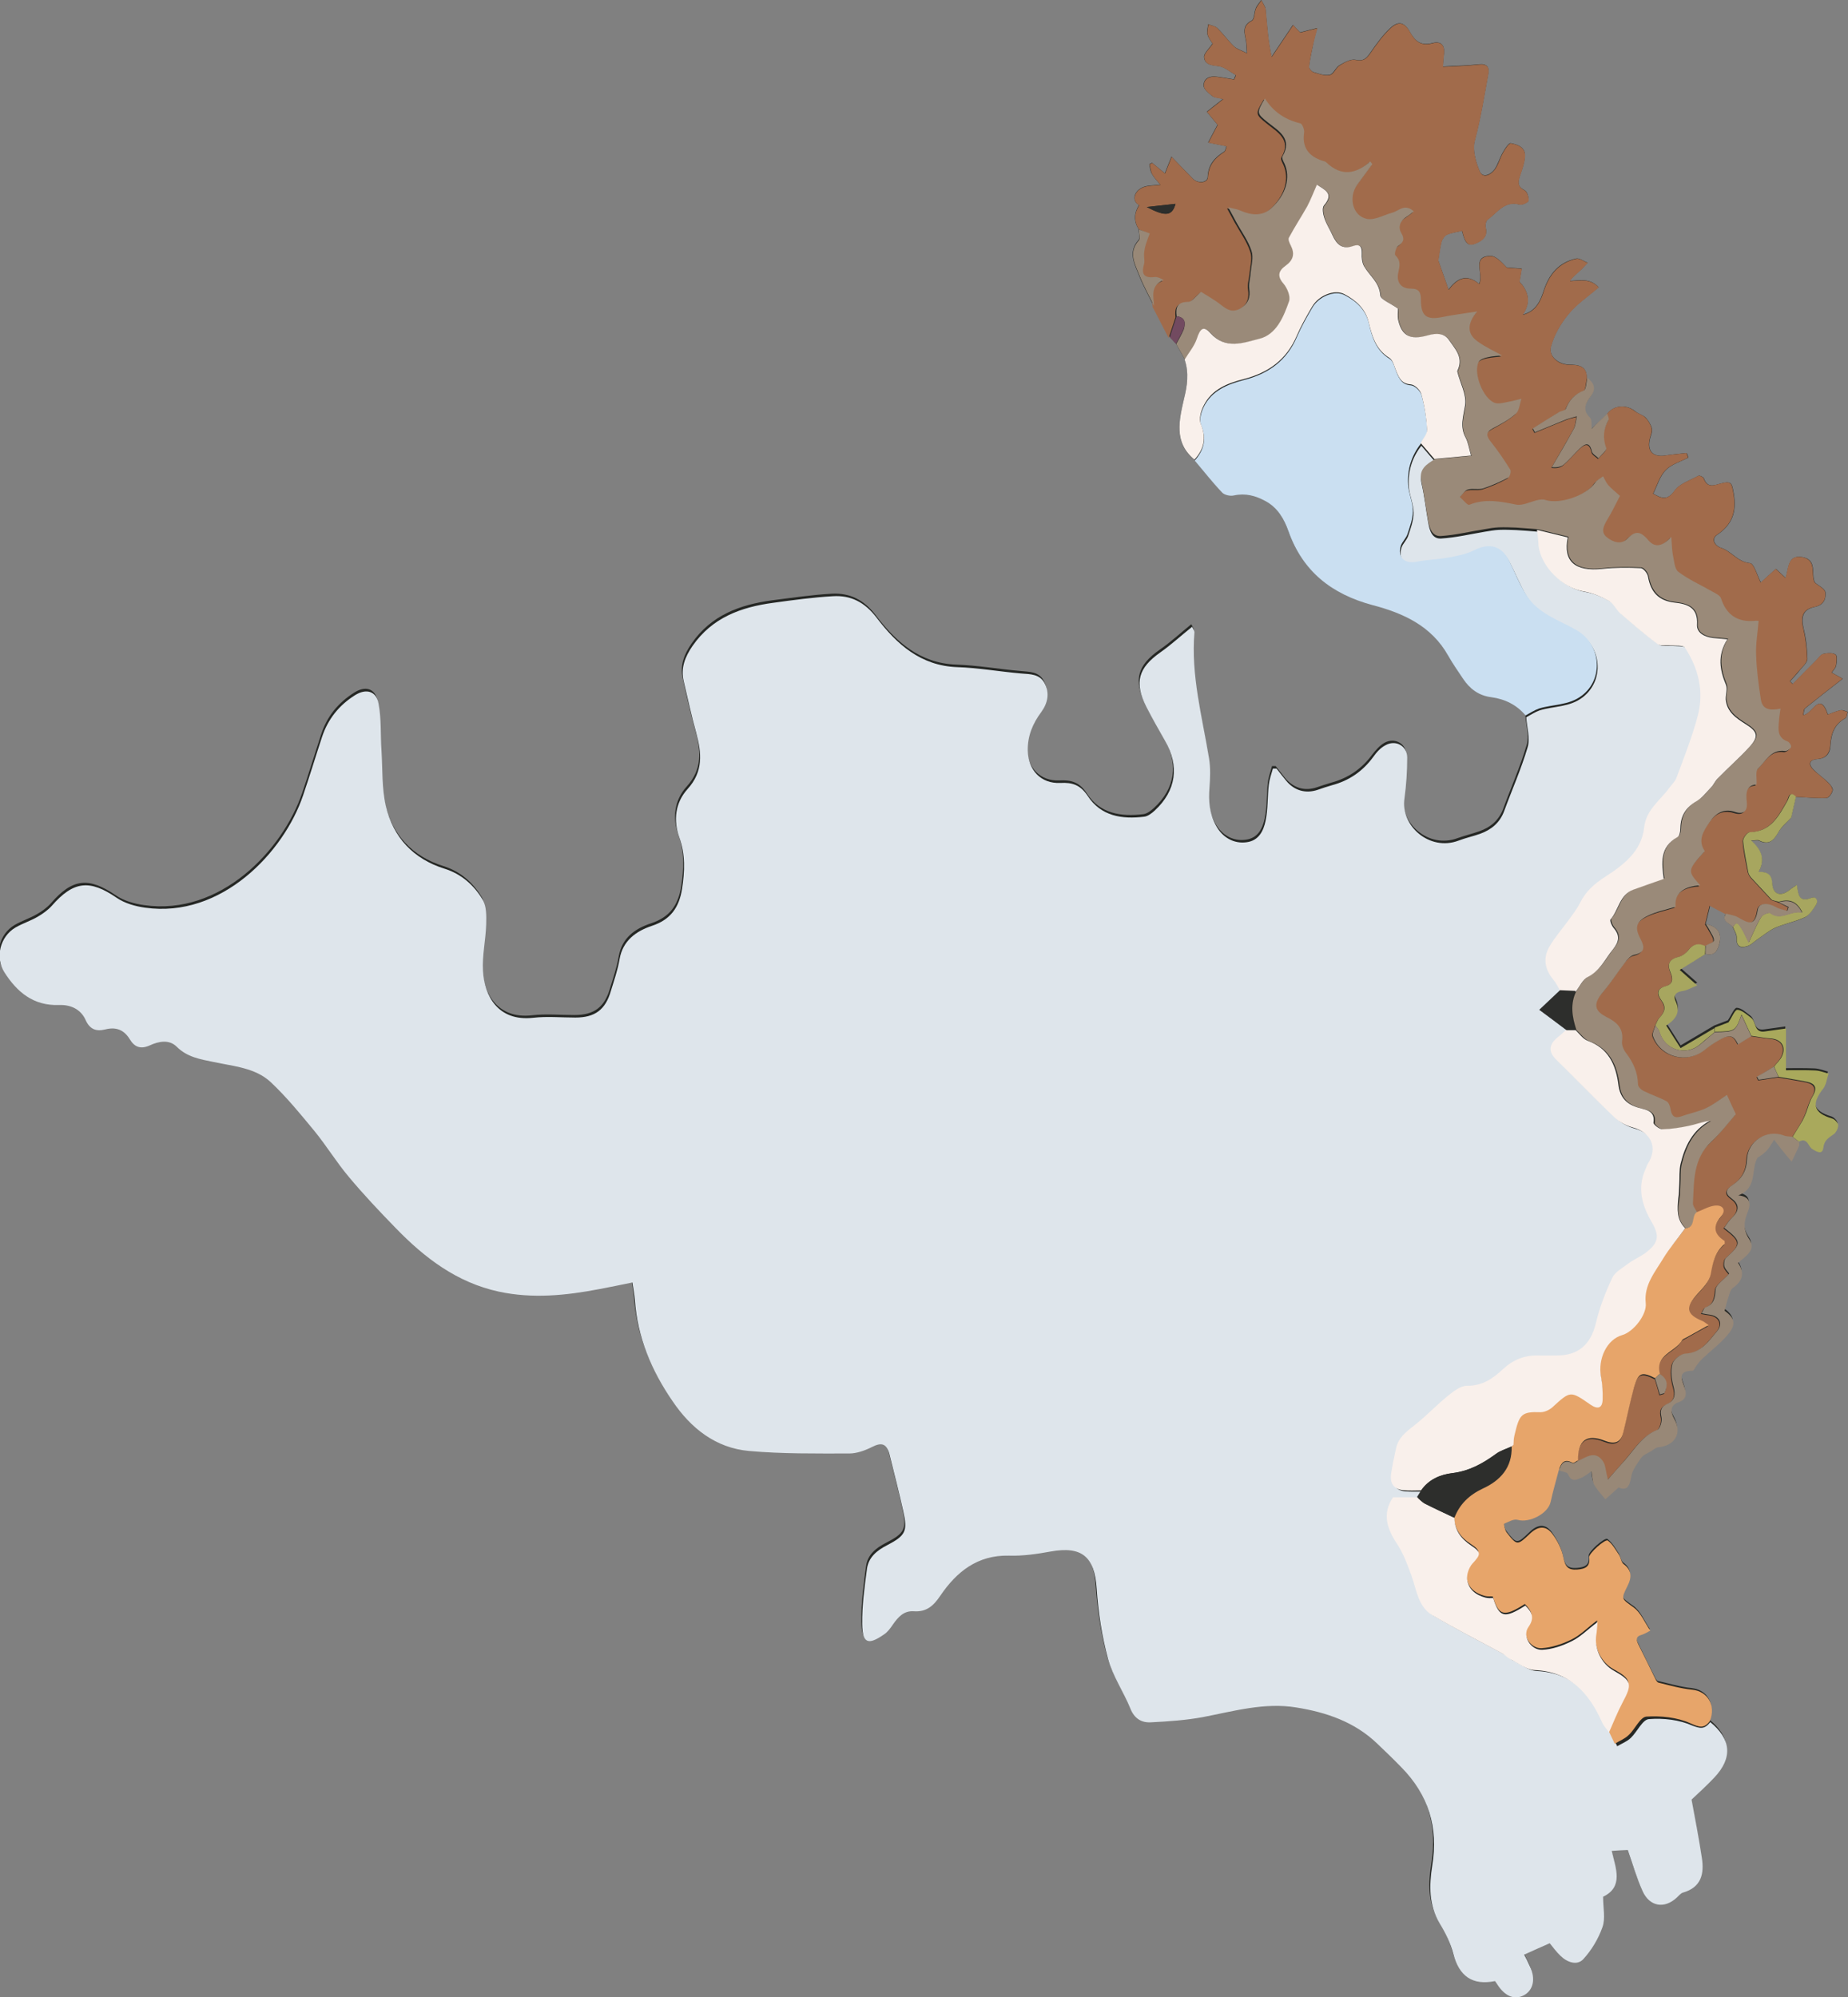 <?xml version="1.0" encoding="UTF-8"?>
<svg xmlns="http://www.w3.org/2000/svg" xmlns:xlink="http://www.w3.org/1999/xlink" version="1.1" id="Calque_1" x="0px" y="0px" viewBox="0 0 810.4 876" style="enable-background:new 0 0 810.4 876;" xml:space="preserve">
<rect x="0" y="0" width="810.4" height="876" fill="#808080" stroke="none"/>
<style type="text/css">
	.st0{fill:#252724;}
	.st1{fill:#DEE5EB;}
	.st2{fill:#A16B4B;}
	.st3{fill:#CADFF1;}
	.st4{fill:#9A8A79;}
	.st5{fill:#E7A56A;}
	.st6{fill:#F9F0EB;}
	.st7{fill:#988877;}
	.st8{fill:#A7A65F;}
	.st9{fill:#A9A95C;}
	.st10{fill:#724A60;}
	.st11{fill:#2D2E2C;}
</style>
<g>
	<path class="st0" d="M747.9,418.4c3.9,0.9,5.2-1.2,6.1-4.5c1.4-5.4-1.5-7.5-6-8.7c0.6-2.3,1.1-4.6,2-8.2c1.9,1,4.4,2.3,6.9,3.6   c-2.3,3.7,2,4.1,3,6.1c0.6,1.5,1.7,3.1,1.6,4.6c-0.1,3.9,1.6,4.8,4.8,3.7c1.5-0.5,2.7-1.8,4-2.7c2.7-1.8,5.2-4,8.1-5.3   c4.2-1.9,8.9-2.7,13-4.6c1.9-0.9,3.3-3.2,4.7-5.1c1.5-2.2,0.1-4.2-1.9-3.4c-5.5,2.1-5.7-1.7-6.3-5.7c-1.4,0.9-2.4,1.5-3.2,2.2   c-3.8,3-7.2,2-7.6-2.7c-0.3-4-2-5.3-6-5.2c2.9-5.2,1.6-9.5-3.3-13.8c2.3,0,3-0.2,3.5,0c4.3,2.2,6.5,0,8.5-3.6   c1.4-2.5,3.9-4.5,5.6-6.4c0.7-3.1,1.4-6.2,2.1-9.2c4.5,0.2,9,0.7,13.5,0.5c1,0,2.5-2.1,2.7-3.4c0.2-1-1.1-2.5-2.1-3.5   c-2-1.9-4.3-3.5-6.2-5.4c-2.7-2.7-1.8-4.6,1.8-4.8c3.9-0.3,5.4-2.8,5.5-5.9c0.3-5.2,1.8-9.4,6.6-12c0.6-0.4,0.7-1.8,1-2.8   c-1-0.3-2.1-0.9-3.1-0.7c-1.9,0.4-3.8,1.2-5.6,1.9c-3.6-10.8-6.9,0.1-10.8,0.2c0.3-1.3,0.3-2.5,0.8-2.9c5.3-4.3,10.7-8.5,16.5-13   c-1.3-0.7-3-1.7-4.8-2.7c0.7-1.1,1.7-2,1.9-3c0.3-1.7,0.6-4.4-0.2-4.9c-1.3-0.9-3.7-0.7-5.4-0.3c-1.1,0.3-2,1.7-2.9,2.6   c-3.5,3.5-7,7.1-10.5,10.6c-0.4-0.4-0.8-0.8-1.2-1.2c1.5-1.6,3-3.2,4.4-5c1.2-1.5,3.2-3.2,3.2-4.8c-0.1-4.5-0.6-9-1.7-13.4   c-1.2-5.2-0.2-8.3,4.9-9.4c4-0.8,5-3.5,4.7-6.4c-0.2-1.6-3-2.9-4.6-4.3c-1.9-3.6,1.3-10.2-5.8-11.2c-6.1-0.9-5.7,4.9-7,9.2   c-1.6-1.4-2.7-2.5-4.3-4c-2.5,2.3-5,4.5-6.6,6c-1.6-3.1-3-8.3-4.7-8.5c-5.5-0.5-8.1-5.2-12.7-6.7c-2.8-0.9-4.5-3.9-1.8-5.7   c6.8-4.6,8.6-10.2,7.3-18.1c-0.8-4.4-0.8-5.7-5.4-4.5c-3.1,0.8-6.1,2.3-7.7-2.2c-0.2-0.6-1.9-1.4-2.4-1.1c-3.6,2-8.2,3.4-10.4,6.5   c-3.3,4.6-5.9,3.3-9.4,1.3c1.8-3.6,2.9-7.7,5.5-10.3c2.5-2.6,6.5-3.7,9.9-5.5c-0.2-0.7-0.4-1.3-0.7-2c-3.1,0.3-6.3,0.6-9.4,1.1   c-5.5,0.8-8.1-2-6.7-7.5c0.4-1.5,1.1-3,0.8-4.3c-0.4-1.7-1.5-3.5-2.7-4.8c-1.2-1.2-3.2-1.6-4.6-2.8c-3.9-3.2-9.6-2.7-12.4,1.3   c-2.4,2.2-4.7,4.4-7,6.6c-0.2-1.6,0.3-4-0.7-4.9c-3.6-3.5-1.8-6.4,0.4-9.5c2.4-3.2,1.4-5.8-1.6-8c0.1-5.5-3.6-5.9-7.8-6   c-4.7-0.1-9.1-3.8-7.9-8c1.4-5.1,4.3-10.1,7.7-14.2c3.6-4.4,8.6-7.8,13.2-11.7c-3.7-4.1-8-3-12.6-2.8c1.2-1.9,2.8-3,4.2-4.3   c1.3-1.1,2.4-2.4,3.6-3.7c-1.7-0.6-3.5-2.1-5-1.8c-7.7,1.7-11.9,6.8-14.3,14.2c-1.4,4.4-3.4,8.9-9.2,10.4   c4.1-5.9,2.1-10.7-1.4-14.5c0.4-2.3,0.7-4,1-5.7c-2.2-0.2-4.4-0.3-6.6-0.5c-2.1-2.2-4.7-5.2-7.3-5.1c-8.3,0.4-2.6,7.7-4.8,12.3   c-5.8-4.9-10-2-13.4,2.5c-1.7-4.8-3.2-9.1-4.5-12.8c0.4-2.7,0.7-5.5,1.4-8.1c0.3-1.2,1.3-2.7,2.4-3.2c2.1-0.9,4.4-1.1,6.6-1.7   c1.5,6.2,2.8,7.1,7,5.1c2.6-1.3,4.2-3.1,3.4-6.4c-0.3-1.1,0.1-3,0.8-3.6c4.3-3,7.4-8.5,14.1-6.6c1.1,0.3,3.9-1,3.9-1.8   c0.1-1.5-0.6-4-1.8-4.5c-3.4-1.7-2.8-3.9-1.9-6.6c0.9-2.6,1.9-5.4,2.1-8.1c0.4-4.1-3.1-5.3-6.2-5.9c-0.9-0.2-2.6,2.5-3.5,4.1   c-1.4,2.4-2.1,5.3-3.7,7.5c-1.7,2.2-5.1,3.9-6.5,0.6c-1.7-4.1-3.2-9.4-2.1-13.4c2.6-9.6,4.1-19.3,5.9-29.1c0.6-3-0.5-4.7-4.1-4.3   c-5.1,0.6-10.2,0.6-15.8,1c0.2-2.3,0.2-3.6,0.4-4.9c0.7-4.2-0.9-6.5-5-5.4c-5.2,1.4-7.7-1.1-9.9-5c-2.3-4.1-4.9-4.9-8.4-1.7   c-3.5,3.2-6.3,7.2-9,11.1c-1.7,2.4-3,3.7-6.4,2.9c-2.1-0.4-4.9,1.2-7,2.4c-1.7,1-2.7,3.9-4.3,4.2c-2.2,0.5-4.9-0.5-7.2-1.2   c-0.8-0.3-2-1.7-1.9-2.4c0.5-3.6,1.3-7.1,2-10.7c0.4-2.1,1-4.1,1.6-6.2c-2.1,0.5-4.2,1.1-6.3,1.6c-0.4,0.1-0.9,0.2-1.2,0.3   c-1.2-1.3-2.3-2.4-3.1-3.3c-3.3,4.9-6.3,9.4-9.4,14c-1.6-7.2-2-13.9-2.6-20.7c-0.1-1.4-1.2-2.8-1.9-4.2c-0.8,1.2-1.9,2.3-2.4,3.6   c-0.8,1.8-0.6,4.8-1.8,5.4c-4.5,2.3-3.1,5.6-2.5,9c0.2,1.4,0.2,2.8,0.4,5.3c-2.5-1.3-4.4-1.8-5.6-2.9c-2.6-2.5-4.8-5.6-7.4-8.1   c-1-0.9-2.6-1.1-4-1.7c-0.1,1.5-0.7,3.1-0.3,4.5c0.5,1.8,1.8,3.3,2.2,4c-1.6,2.4-3.9,4.4-3.7,6c0.3,3.3,3.3,3.5,6.4,3.9   c2.6,0.3,5,2.5,7.5,3.9c-0.3,0.6-0.6,1.3-0.8,1.9c-2.5-0.4-5.1-0.9-7.6-1.2c-3-0.4-5.7,0.7-5.7,3.9c0,1.6,2.2,3.3,3.8,4.6   c1,0.8,2.6,0.7,4.7,1.3c-2.8,2.2-5,3.9-7.1,5.6c1.6,2,3.2,3.9,4.7,5.7c-1.3,2.4-2.7,5.1-4.1,7.8c2.6,0.5,5.1,1,8,1.6   c-0.3,0.8-0.4,2-1,2.4c-4.2,2.6-7,5.8-7.2,11.1c-0.1,2.6-4.3,3-6.5,0.8c-3-3-5.8-6-9.4-9.7c-1.2,3-1.9,4.8-2.9,7.3   c-2.1-1.7-3.9-3.2-5.6-4.6c-0.4,0.2-0.8,0.4-1.2,0.6c0.3,1.4,0.4,3,1.1,4.2c0.8,1.5,2,2.7,3.7,4.8c-2.9,0.3-4.7,0.3-6.4,0.7   c-5.1,1.3-6.5,6.4-2.9,8.2c-2.2,3.5-2.4,7-0.2,10.6c0,1.6,0.8,3.8,0,4.7c-4.8,5.4-1.8,10.6,0.2,15.6c1.8,4.6,4.2,8.9,6.4,13.3   c2.3,4.5,4.7,9.1,7,13.6c0.9,1,1.8,1.9,2.7,2.9c1.3,2.3,2.6,4.6,3.9,6.9c2,5.9,1.1,11.6-0.3,17.6c-2.1,9.3-4.6,19.1,4.6,26.6   c4,4.7,7.7,9.5,12,14c1.1,1.1,3.6,1.7,5.2,1.3c5.1-1.2,9.5,0.1,13.9,2.5c5.3,3,8.1,7.8,10,13.2c6.3,17.7,19,27.7,36.9,32.4   c13.3,3.5,25.8,9.2,33.1,22.1c2,3.5,4.3,6.7,6.5,10.1c3,4.5,6.9,7.5,12.5,8.2c6,0.7,11.1,3.2,15,8c0.3,4.4,1.8,9.2,0.6,13.2   c-2.8,9.5-6.9,18.7-10.3,28c-1.9,5.1-5.6,8.2-10.5,9.9c-3.1,1.1-6.4,1.9-9.5,3c-12.8,4.8-25.5-6.6-23.7-18.5   c0.9-5.9,1.2-11.9,1.2-17.9c0-5.1-5.1-7.9-9.6-5.4c-2.1,1.2-3.8,3.2-5.3,5.1c-4.6,6.3-10.6,10.4-18.1,12.4c-2.1,0.6-4.1,1.3-6.2,2   c-5.3,1.8-10.2,0.4-13.9-4c-1.4-1.7-2.8-3.6-4.2-5.3c-0.5,0-1.1,0-1.6,0c-0.6,2.4-1.5,4.7-1.8,7.1c-0.6,5.3-0.3,10.7-1.4,15.8   c-0.9,4.4-2.9,8.7-8.3,9.4c-5.6,0.8-10.7-2.1-13.5-7.4c-2.8-5.2-3.3-10.7-2.8-16.5c0.4-4.3,0.5-8.7-0.2-12.9   c-3-18.3-8-36.5-6.4-55.3c0.1-0.7-0.5-1.4-1-2.4c-4.8,3.9-9.1,7.9-13.9,11.2c-9.7,6.8-11.5,13.2-6.2,23.9c2.5,5.1,5.4,10,8.2,14.9   c6.4,11.2,4.9,22-4.5,30.6c-1.3,1.2-3,2.5-4.6,2.7c-9.8,1.2-19-0.2-24.8-9.1c-3.1-4.8-6.7-6-12-5.7c-8.5,0.4-14.1-5.6-14.3-14.2   c-0.2-6.5,2.2-12,6-17c2.9-3.9,3.8-8.3,1.3-12.7c-2.2-3.9-6.2-3.7-10.1-4.1c-9.4-0.8-18.8-2.5-28.2-2.8   c-16-0.6-26.5-10.1-35.3-21.7c-5.1-6.7-11.3-9.8-19.2-9.4c-8.8,0.5-17.5,1.8-26.2,2.9c-14.1,1.9-26.7,6.5-35.3,18.9   c-3.3,4.8-5.2,9.6-3.9,15.4c1.7,7.6,3.4,15.2,5.5,22.7c2.5,8.9,3.2,17-3.8,24.7c-5.4,6-6.3,13.7-3.6,21.2   c2.7,7.5,2.4,14.9,1.2,22.6c-1.3,8.2-5,13.5-13.3,16.2c-6.9,2.3-12.7,6.3-14.1,14.6c-0.8,4.7-2.4,9.3-3.8,13.9   c-2.4,8.3-7,11.7-15.6,11.7c-6.2,0-12.4-0.6-18.5,0.1c-15.3,1.8-21.4-9.6-22-20.6c-0.4-6.7,1.2-13.5,1.4-20.3   c0.1-3.7,0.2-8.1-1.6-11c-3.8-6.3-9.3-11.2-16.7-13.5c-13.7-4.3-22.5-13.7-25.7-27.5c-1.8-7.8-1.4-16.1-1.9-24.2   c-0.4-6.9,0-14-1.3-20.7c-1.1-5.7-5.5-6.8-10.3-3.7c-7,4.4-12,10.5-14.5,18.4c-2.8,8.5-5.4,17.1-8.3,25.6   c-8.5,25-35.8,54-69.3,49.2c-4.3-0.6-8.9-1.9-12.4-4.3c-11.9-8.1-19-7.5-28.5,3.5c-1.7,1.9-3.9,3.5-6.2,4.8   c-3.1,1.8-6.6,2.9-9.7,4.7c-6.8,4-9,13.1-4.9,19.6c5.6,8.8,12.7,14.8,24,14.4c4.9-0.2,9.4,1.8,11.6,6.5c1.9,4.2,4.7,5.3,8.7,4.2   c4.6-1.2,8.2,0.3,10.7,4.3c2.1,3.5,4.8,4.5,8.8,2.7c3.9-1.7,8.5-2.7,11.8,0.6c4.6,4.6,10.5,5.5,16.2,6.7c8.8,1.9,18.3,2.4,25.1,8.9   c6.9,6.6,13.1,14.1,19.2,21.5c5.3,6.4,9.6,13.6,14.9,19.9c6.5,7.8,13.5,15.2,20.6,22.5c12.7,13.1,26.9,23.9,45.2,27.9   c14.8,3.2,29.5,1.8,44.1-1.1c4.8-0.9,9.6-1.9,14.5-2.9c0.4,3,0.9,5.3,1.1,7.6c1.1,16.4,7.3,30.9,16.5,44.4   c8.2,12,19,20.6,33.6,21.9c14.5,1.3,29.2,1.1,43.9,1.1c3.3,0,6.9-1.2,9.9-2.8c4.2-2.1,6.5-1.6,7.7,3c2.1,8.4,4.3,16.7,6.1,25.1   c2,8.9,1,10.8-7.2,15c-4.3,2.2-8.1,5.2-8.7,10.2c-1.1,8.1-2.2,16.2-2.1,24.3c0.1,8.5,2.6,9.5,9.5,4.6c1.5-1.1,2.8-2.7,3.9-4.3   c2.2-3.3,4.8-6.2,9.2-5.9c5.6,0.4,8.7-2.4,11.7-6.9c7.1-10.5,16.2-17.9,30-17.5c6.1,0.1,12.2-0.8,18.3-1.8   c13.8-2.5,19.3,2.3,20.2,16.2c0.7,10.4,2.3,20.8,5,30.9c2.1,7.6,6.8,14.4,9.8,21.8c1.8,4.5,5,6.3,9.2,6c7.6-0.5,15.3-1,22.7-2.3   c13.6-2.5,27-6.5,40.9-4.2c13.1,2.1,25.5,6.4,35.4,15.8c3.6,3.5,7.2,7,10.7,10.5c11.8,12,16.2,26.4,13.5,42.9   c-1.4,8.9-1.6,17.5,3.3,25.6c2.5,4.1,4.6,8.6,5.9,13.2c2.7,9.9,8.5,14,18.3,12c0.4,0.5,0.7,1.1,1.1,1.6c3.4,5.1,7.6,6.8,11.6,4.6   c4.1-2.2,5.2-7.2,2.6-12.7c-0.9-2-2-4-2.5-5.1c4-1.8,7.5-3.4,11.2-5c1.3,1.6,2.9,3.8,4.8,5.6c2.9,2.8,7.1,4.4,9.9,1.4   c3.7-3.9,6.7-8.9,8.4-14c1.3-3.8,0.3-8.5,0.3-13.4c9-4.2,5.6-12.3,3.8-20.1c2.5-0.1,4.7-0.2,7-0.4c2.2,6.2,4,12.2,6.5,18   c3.1,6.9,9.6,8,15,2.9c0.8-0.8,1.6-1.9,2.7-2.2c8.1-2.3,9.4-8.3,8.3-15.3c-1.3-8.7-3-17.3-4.5-25.5c3.4-3.3,6.8-6.4,10-9.7   c8.1-8.5,7.4-16.8-1.8-24.3c2.7-6.9-0.9-13-7.7-13.8c-5-0.5-9.9-2-14.8-3.1c-0.6-0.1-1.1-1.1-1.4-1.7c-2.5-4.9-4.9-9.9-7.3-14.8   c-1-2-1.6-3.7,1.4-4.5c1-0.3,2-0.9,3.7-1.8c-2.5-3.7-4.1-7.9-7.2-10.1c-5.5-4-5.8-3.5-2.8-9.5c1.8-3.6,2.1-6.9-1.7-9.6   c-1.1-0.8-1.2-2.9-2.1-4.2c-1.4-2.2-2.8-4.6-4.8-6.1c-1.1-0.9-8.5,5.6-8.2,7.3c0.5,4.1-1.6,5.1-5.2,5.4c-4.1,0.3-5.3-1.3-6.1-5.2   c-0.7-3.7-2.7-7.4-4.9-10.5c-2.8-3.8-6.2-3.5-9.7-0.1c-5.6,5.4-5.7,5.4-10.3-0.5c-0.8-1-1.3-3.7-1.1-3.8c1.9-0.9,4.2-2.2,5.9-1.7   c5.1,1.6,13.3-2.7,14.5-7.9c1-4.7,2.4-9.4,3.6-14c1.4,0.5,3.6,0.7,4,1.6c1.6,3.6,3.9,2.3,6.1,1.3c1.3-0.6,2.3-1.5,4.1-2.7   c0.5,2.4,0.4,4.4,1.2,5.9c1.3,2.3,3.2,4.3,4.9,6.4c1.8-1.6,3.5-3.2,5.8-5.2c3.2,1.5,4.8,0,5.5-4.5c0.5-3,2.7-6,4.5-8.6   c0.9-1.3,2.9-2,4.4-2.9c1-0.6,1.9-1.5,2.9-1.6c7.5-0.7,10.7-6.2,7.1-12.5c-1.8-3.2-1.8-6,1.9-7.3c3.4-1.2,3.4-3.6,2.8-5.9   c-1.1-3.8-3.7-7.8,3.4-7.9c0.6,0,1.1-1.5,1.7-2.3c0.9-1.1,1.8-2.3,2.9-3.3c3.6-3.4,7.5-6.3,10.7-10.1c3.9-4.6,3.1-7.4-1.3-10.6   c0.6-2.3,1.1-4.4,1.8-6.4c0.4-1.3,0.9-3,1.8-3.6c4.3-3,5.4-6.5,2.3-11c3.2-2.9,8.1-5.5,5-10.2c-2.9-4.4-2.5-8-0.7-12.3   c1.5-3.5,0.9-6.7-4.2-7.1c8.5-3.3,5.4-11.4,8.4-16.5c1.5-0.9,3-1.9,4.2-3.3c1.2-1.4,2.1-3,3.1-4.6c1.1,1.4,2.1,2.9,3.3,4.3   c1.4,1.8,2.9,3.5,4.4,5.3c1.1-2.3,2.2-4.5,3.2-6.8c0.2-0.5,0-1.3,0-2c3.8-2.1,4,2.3,5.9,3.5c2.1,1.3,4.4,2.6,4.8-0.7   c0.4-3.3,2.4-4.3,4.5-5.8c1.1-0.8,2-2.6,2-3.9c0-1.1-1.5-2.6-2.6-3c-8.2-2.4-9.3-6.4-4-13.1c1.4-1.7,1.6-4.4,2.4-6.6   c-1.9-0.5-3.9-1.3-5.8-1.4c-4.6-0.2-9.3-0.1-12.9-0.1c0-7.2,0-13,0-18.3c-3.6,0.5-6.5,0.9-9.3,1.3c-4.8,0.7-3.7-4.3-6-6   c-1.9-1.4-3.9-3.4-6-3.5c-1.1,0-2.4,3.3-3.9,5.5c-1.5,0.6-3.7,1.4-6,2.3c-4.8,2.9-9.7,5.7-14.7,8.7c-2.1-3.3-4.2-6.6-6.3-9.9   c4.2-2.8,6.4-5.8,4.1-10.7c-1.1-2.3-0.1-4,2.9-4.4c2.1-0.3,4.1-1.5,6.6-2.5c-3.1-2.8-5.6-4.9-7.7-6.8   C741,422.7,744.4,420.5,747.9,418.4z"></path>
	<path class="st1" d="M750,755.3c9.2,7.5,9.9,15.7,1.8,24.3c-3.2,3.4-6.6,6.5-10,9.7c1.5,8.2,3.2,16.8,4.5,25.5   c1.1,7-0.2,13-8.3,15.3c-1,0.3-1.8,1.4-2.7,2.2c-5.4,5-11.9,4-15-2.9c-2.6-5.7-4.3-11.8-6.5-18c-2.3,0.1-4.5,0.2-7,0.4   c1.8,7.8,5.2,15.8-3.8,20.1c0,5,1.1,9.6-0.3,13.4c-1.8,5.1-4.8,10.1-8.4,14c-2.7,2.9-7,1.4-9.9-1.4c-1.9-1.8-3.5-4-4.8-5.6   c-3.7,1.6-7.2,3.2-11.2,5c0.6,1.1,1.6,3.1,2.5,5.1c2.6,5.5,1.5,10.5-2.6,12.7c-4.1,2.2-8.3,0.5-11.6-4.6c-0.4-0.6-0.7-1.1-1.1-1.6   c-9.9,2-15.7-2.1-18.3-12c-1.2-4.6-3.4-9.1-5.9-13.2c-4.9-8.2-4.7-16.8-3.3-25.6c2.7-16.6-1.7-30.9-13.5-42.9   c-3.5-3.6-7.1-7.1-10.7-10.5c-9.9-9.5-22.3-13.7-35.4-15.8c-13.9-2.3-27.4,1.6-40.9,4.2c-7.5,1.4-15.1,1.9-22.7,2.3   c-4.3,0.3-7.4-1.6-9.2-6c-3-7.4-7.7-14.2-9.8-21.8c-2.7-10-4.3-20.5-5-30.9c-0.9-13.9-6.4-18.7-20.2-16.2c-6,1.1-12.2,2-18.3,1.8   c-13.8-0.3-22.9,7.1-30,17.5c-3,4.5-6.1,7.3-11.7,6.9c-4.4-0.3-6.9,2.6-9.2,5.9c-1.1,1.6-2.3,3.3-3.9,4.3c-6.9,4.8-9.4,3.9-9.5-4.6   c-0.1-8.1,1-16.2,2.1-24.3c0.7-5,4.4-8,8.7-10.2c8.2-4.3,9.2-6.1,7.2-15c-1.9-8.4-4-16.8-6.1-25.1c-1.2-4.6-3.5-5.2-7.7-3   c-3,1.5-6.6,2.8-9.9,2.8c-14.6,0-29.3,0.2-43.9-1.1c-14.6-1.3-25.5-9.9-33.6-21.9c-9.2-13.4-15.4-28-16.5-44.4   c-0.2-2.3-0.6-4.6-1.1-7.6c-4.9,1-9.7,2-14.5,2.9c-14.6,2.8-29.3,4.3-44.1,1.1c-18.4-4-32.5-14.8-45.2-27.9   c-7.1-7.3-14.1-14.7-20.6-22.5c-5.3-6.3-9.7-13.5-14.9-19.9c-6.1-7.4-12.2-14.9-19.2-21.5c-6.8-6.4-16.3-7-25.1-8.9   c-5.8-1.2-11.6-2.1-16.2-6.7c-3.3-3.3-7.9-2.4-11.8-0.6c-4,1.8-6.7,0.8-8.8-2.7c-2.5-4.1-6-5.5-10.7-4.3c-4.1,1-6.8,0-8.7-4.2   c-2.1-4.7-6.6-6.7-11.6-6.5c-11.2,0.4-18.4-5.6-24-14.4c-4.1-6.5-1.9-15.6,4.9-19.6c3.1-1.8,6.6-2.9,9.7-4.7   c2.2-1.3,4.5-2.9,6.2-4.8c9.6-11,16.7-11.6,28.5-3.5c3.5,2.4,8.1,3.7,12.4,4.3c33.5,4.8,60.9-24.3,69.3-49.2   c2.9-8.5,5.5-17.1,8.3-25.6c2.6-7.9,7.5-14,14.5-18.4c4.8-3,9.3-1.9,10.3,3.7c1.3,6.8,0.8,13.8,1.3,20.7c0.5,8.1,0.1,16.4,1.9,24.2   c3.2,13.7,12,23.2,25.7,27.5c7.4,2.3,12.9,7.2,16.7,13.5c1.8,2.9,1.7,7.3,1.6,11c-0.2,6.8-1.8,13.6-1.4,20.3   c0.6,11,6.6,22.3,22,20.6c6.1-0.7,12.3-0.1,18.5-0.1c8.6,0,13.2-3.4,15.6-11.7c1.4-4.6,3-9.2,3.8-13.9c1.4-8.2,7.3-12.3,14.1-14.6   c8.3-2.7,12-8.1,13.3-16.2c1.2-7.7,1.5-15.1-1.2-22.6c-2.7-7.5-1.8-15.2,3.6-21.2c7-7.7,6.2-15.8,3.8-24.7   c-2.1-7.5-3.7-15.1-5.5-22.7c-1.3-5.8,0.6-10.6,3.9-15.4c8.6-12.4,21.2-17,35.3-18.9c8.7-1.2,17.5-2.4,26.2-2.9   c7.9-0.5,14,2.6,19.2,9.4c8.8,11.6,19.3,21.1,35.3,21.7c9.4,0.3,18.8,2,28.2,2.8c3.9,0.3,7.9,0.2,10.1,4.1   c2.4,4.4,1.5,8.8-1.3,12.7c-3.8,5.1-6.1,10.5-6,17c0.2,8.6,5.8,14.6,14.3,14.2c5.3-0.3,8.8,0.9,12,5.7c5.8,8.9,15,10.3,24.8,9.1   c1.6-0.2,3.3-1.5,4.6-2.7c9.4-8.7,10.9-19.5,4.5-30.6c-2.8-4.9-5.6-9.8-8.2-14.9c-5.4-10.7-3.5-17.1,6.2-23.9   c4.7-3.3,9-7.3,13.9-11.2c0.4,1,1,1.8,1,2.4c-1.6,18.9,3.4,37,6.4,55.3c0.7,4.2,0.5,8.6,0.2,12.9c-0.5,5.8,0,11.3,2.8,16.5   c2.8,5.3,7.9,8.2,13.5,7.4c5.4-0.7,7.4-5.1,8.3-9.4c1.1-5.2,0.8-10.6,1.4-15.8c0.3-2.4,1.1-4.7,1.8-7.1c0.5,0,1.1,0,1.6,0   c1.4,1.8,2.8,3.6,4.2,5.3c3.6,4.4,8.6,5.8,13.9,4c2-0.7,4.1-1.4,6.2-2c7.5-2,13.5-6.1,18.1-12.4c1.4-2,3.2-4,5.3-5.1   c4.5-2.6,9.6,0.2,9.6,5.4c0,6-0.4,12-1.2,17.9c-1.8,11.9,10.9,23.3,23.7,18.5c3.1-1.2,6.4-1.9,9.5-3c4.9-1.8,8.6-4.8,10.5-9.9   c3.4-9.3,7.5-18.5,10.3-28c1.2-4-0.3-8.8-0.6-13.2c1.9-1,3.8-2.3,5.8-3c6.3-2,13.2-1.3,19-5.8c9.6-7.4,8.4-22.4-2.4-28.6   c-7.8-4.5-17.1-7.2-22.1-15.5c-2.8-4.6-4.8-9.7-7.3-14.6c-3.5-7.1-8.9-8.4-15.9-4.8c-3.4,1.7-7.4,2.4-11.3,3.1   c-4.5,0.8-9.1,1-13.7,1.8c-5.2,1-8.4-1.9-6.8-7c0.6-1.8,2.3-3.3,2.9-5.1c1.1-3.3,2.4-6.8,2.4-10.2c0-3.9-1.9-7.7-2.1-11.6   c-0.4-6.5,1.4-12.6,5.5-17.8c2,2.3,4,4.7,6,7c-3.5,2.2-7.1,4.2-5.9,9.6c1.3,5.6,1.9,11.4,2.9,17c0.6,3.4,1.6,7.3,5.6,7.1   c6.5-0.4,12.8-1.9,19.3-3c2-0.3,4-0.7,6.1-0.8c2.6-0.1,5.2,0,7.7,0.1c3.1,0.2,6.3,0.4,9.4,0.7c0.3,2.1,0.6,4.3,0.9,6.4   c1.1,9.2,10.6,18.5,19.7,20c3.9,0.6,7.7,2.3,11.2,4.2c2,1.1,3.1,3.8,4.9,5.4c5.3,4.7,10.7,9.3,16.4,13.5c1.3,1,3.9,0.4,5.9,0.6   c2.1,0.2,5.3-0.1,6.1,1c6,9.1,8.5,19.3,5.6,29.9c-2.4,9.1-6,17.9-9.2,26.8c-0.7,1.8-2.2,3.2-3.3,4.8c-4,5.5-10.1,9.5-11,17.3   c-1.2,10.5-9.2,16.5-17,21.6c-4.9,3.1-8.6,6.4-11.1,11.5c-1.3,2.6-3.2,5-4.9,7.4c-2.8,4-6.2,7.7-8.6,11.9   c-2.8,4.9-2.1,9.9,1.7,14.3c1.2,1.5,2.1,3.3,3.1,5c-3,2.8-6,5.6-9,8.5c4.3,3.2,8.1,6.1,11.9,8.9c-1.3,1.2-2.6,2.4-4,3.5   c-3.6,2.9-3.8,6.1-0.6,9.3c8.6,8.6,17,17.3,25.8,25.6c2.1,2,5.1,3.6,8,4.4c8.1,2.2,11.1,8.8,6.7,15.8c-0.5,0.8-0.8,1.8-1.2,2.7   c-3.5,8.1-1.5,15.5,2.7,22.8c3.8,6.4,3.1,9.5-2.7,13.8c-2.4,1.8-5.2,3-7.6,4.7c-2.5,1.8-5.7,3.6-6.9,6.2c-3,6.4-5.5,13.1-7.2,20   c-2.2,9-7.5,14-16.9,14c-2.8,0-5.7,0-8.5,0c-6-0.1-10.9,1.9-15.3,6c-4.4,4.1-9.1,7.4-15.8,7.3c-2.9-0.1-6.2,2.6-8.7,4.7   c-5.1,4.1-9.7,8.9-14.8,13c-3.4,2.6-6.5,5.1-7.5,9.4c-0.9,3.9-1.8,7.8-2.3,11.7c-0.5,3.9,1.1,6.6,5.3,7c2.6,0.2,5.3,0.1,7.9,0.1   c-0.6,1-1.2,1.9-1.8,2.9c-3.4,0-6.8,0-10.5,0c-4.9,7.2-2.7,13.8,1.9,20.7c2.7,4,4.5,8.8,6.1,13.5c2.3,6.4,2.9,13.8,9.3,17.6   c10.1,6,20.6,11.3,30.9,16.9c1.2,0.6,2.1,1.7,3.2,2.3c3.5,1.7,7,4.6,10.6,4.8c15.6,0.7,23.9,10,29.7,23c0.7,1.6,2,2.8,3,4.3   c0.9,1.9,1.8,3.8,2.7,5.7c2-1.2,4.4-2.1,6-3.7c2.8-2.7,5.1-8,7.9-8.2c6.4-0.5,13.4,0.3,19.2,2.9C745.4,758,747.4,758.7,750,755.3z"></path>
	<path class="st2" d="M499.4,100.6c-2.2-3.6-2.1-7.1,0.2-10.6c-3.7-1.8-2.2-7,2.9-8.2c1.7-0.4,3.5-0.4,6.4-0.7   c-1.7-2.1-2.9-3.3-3.7-4.8c-0.6-1.2-0.7-2.8-1.1-4.2c0.4-0.2,0.8-0.4,1.2-0.6c1.8,1.4,3.5,2.9,5.6,4.6c1-2.4,1.7-4.3,2.9-7.3   c3.6,3.7,6.4,6.7,9.4,9.7c2.2,2.2,6.4,1.8,6.5-0.8c0.3-5.3,3.1-8.5,7.2-11.1c0.6-0.4,0.7-1.7,1-2.4c-2.9-0.6-5.4-1.1-8-1.6   c1.4-2.7,2.8-5.4,4.1-7.8c-1.4-1.7-3.1-3.7-4.7-5.7c2.2-1.7,4.3-3.4,7.1-5.6c-2.1-0.5-3.8-0.5-4.7-1.3c-1.6-1.2-3.8-3-3.8-4.6   c0-3.2,2.7-4.3,5.7-3.9c2.5,0.3,5.1,0.8,7.6,1.2c0.3-0.6,0.6-1.3,0.8-1.9c-2.5-1.4-4.9-3.5-7.5-3.9c-3.1-0.4-6.1-0.6-6.4-3.9   c-0.2-1.7,2.1-3.6,3.7-6c-0.4-0.7-1.7-2.2-2.2-4c-0.4-1.3,0.2-3,0.3-4.5c1.4,0.5,3,0.7,4,1.7c2.6,2.6,4.8,5.6,7.4,8.1   c1.2,1.1,3,1.6,5.6,2.9c-0.2-2.5-0.2-3.9-0.4-5.3c-0.6-3.4-2-6.7,2.5-9c1.2-0.6,1-3.6,1.8-5.4c0.6-1.3,1.6-2.4,2.4-3.6   c0.6,1.4,1.7,2.8,1.9,4.2c0.6,6.7,1,13.5,2.6,20.7c3.1-4.6,6.1-9.1,9.4-14c0.8,0.9,1.9,2,3.1,3.3c0.4-0.1,0.8-0.2,1.2-0.3   c2.1-0.5,4.2-1.1,6.3-1.6c-0.5,2.1-1.1,4.1-1.6,6.2c-0.8,3.5-1.6,7.1-2,10.7c-0.1,0.7,1.1,2.1,1.9,2.4c2.4,0.7,5,1.7,7.2,1.2   c1.7-0.3,2.6-3.2,4.3-4.2c2.1-1.3,4.9-2.9,7-2.4c3.4,0.7,4.7-0.5,6.4-2.9c2.7-3.9,5.5-7.9,9-11.1c3.5-3.2,6.1-2.4,8.4,1.7   c2.2,3.9,4.6,6.4,9.9,5c4-1.1,5.6,1.1,5,5.4c-0.2,1.3-0.2,2.6-0.4,4.9c5.6-0.3,10.7-0.4,15.8-1c3.6-0.4,4.7,1.3,4.1,4.3   c-1.8,9.7-3.3,19.5-5.9,29.1c-1.1,4.1,0.4,9.3,2.1,13.4c1.4,3.4,4.8,1.6,6.5-0.6c1.7-2.2,2.3-5.1,3.7-7.5c0.9-1.6,2.6-4.3,3.5-4.1   c3,0.5,6.5,1.8,6.2,5.9c-0.2,2.7-1.2,5.5-2.1,8.1c-0.9,2.7-1.5,4.9,1.9,6.6c1.1,0.6,1.9,3,1.8,4.5c-0.1,0.8-2.8,2.1-3.9,1.8   c-6.7-1.9-9.9,3.6-14.1,6.6c-0.8,0.5-1.1,2.5-0.8,3.6c0.8,3.3-0.8,5.1-3.4,6.4c-4.1,2-5.5,1.1-7-5.1c-2.2,0.5-4.5,0.8-6.6,1.7   c-1.1,0.5-2.1,2-2.4,3.2c-0.7,2.6-0.9,5.4-1.4,8.1c1.3,3.8,2.8,8,4.5,12.8c3.4-4.5,7.6-7.4,13.4-2.5c2.1-4.6-3.5-11.9,4.8-12.3   c2.5-0.1,5.2,2.9,7.3,5.1c2.2,0.2,4.4,0.3,6.6,0.5c-0.3,1.7-0.6,3.3-1,5.7c3.5,3.8,5.5,8.6,1.4,14.5c5.8-1.5,7.8-6,9.2-10.4   c2.4-7.4,6.7-12.5,14.3-14.2c1.5-0.3,3.3,1.2,5,1.8c-1.2,1.2-2.3,2.5-3.6,3.7c-1.4,1.3-3,2.4-4.2,4.3c4.6-0.2,8.9-1.3,12.6,2.8   c-4.6,4-9.6,7.3-13.2,11.7c-3.4,4.1-6.3,9.1-7.7,14.2c-1.2,4.3,3.2,8,7.9,8c4.2,0,7.9,0.5,7.8,6c-0.5,2-0.5,5.2-1.6,5.6   c-4.1,1.5-6.3,4.2-7.9,8.1c-0.3,0.8-2,0.9-3,1.4c-3.8,2.3-7.6,4.8-11.4,7.1c0.3,0.6,0.6,1.1,0.9,1.7c4.6-1.9,9.3-3.9,13.9-5.7   c1.5-0.6,3-0.9,4.5-1.3c-0.4,1.8-0.4,3.8-1.3,5.4c-3.1,5.7-6.5,11.3-9.7,16.9c2.2,0.3,4,0,5.2-1.1c2.5-2.1,4.6-4.7,7-7   c2.4-2.3,4.4-3.2,5.4,1.3c0.2,1.1,1.9,2,2.9,2.9c1.2-1.5,3.8-3.5,3.4-4.4c-1.6-4.4-1.4-8.4,1-12.4c0.4-0.6-0.4-1.8-0.6-2.8   c2.8-4,8.5-4.5,12.4-1.3c1.4,1.1,3.4,1.5,4.6,2.8c1.3,1.3,2.3,3.1,2.7,4.8c0.3,1.3-0.5,2.9-0.8,4.3c-1.4,5.5,1.2,8.3,6.7,7.5   c3.1-0.5,6.3-0.7,9.4-1.1c0.2,0.7,0.4,1.3,0.7,2c-3.3,1.8-7.4,2.9-9.9,5.5c-2.6,2.6-3.7,6.7-5.5,10.3c3.5,2,6.1,3.4,9.4-1.3   c2.2-3.1,6.8-4.5,10.4-6.5c0.5-0.3,2.2,0.5,2.4,1.1c1.6,4.5,4.6,3,7.7,2.2c4.6-1.2,4.6,0.1,5.4,4.5c1.3,7.9-0.5,13.5-7.3,18.1   c-2.7,1.8-1,4.8,1.8,5.7c4.6,1.5,7.2,6.2,12.7,6.7c1.8,0.2,3.1,5.3,4.7,8.5c1.6-1.5,4.1-3.7,6.6-6c1.6,1.5,2.8,2.6,4.3,4   c1.3-4.3,0.9-10.1,7-9.2c7.1,1.1,3.9,7.7,5.8,11.2c1.6,1.4,4.4,2.7,4.6,4.3c0.4,2.8-0.7,5.6-4.7,6.4c-5.1,1-6.2,4.2-4.9,9.4   c1,4.4,1.6,8.9,1.7,13.4c0,1.6-1.9,3.3-3.2,4.8c-1.4,1.7-2.9,3.3-4.4,5c0.4,0.4,0.8,0.8,1.2,1.2c3.5-3.6,7-7.1,10.5-10.6   c0.9-0.9,1.8-2.4,2.9-2.6c1.8-0.4,4.1-0.6,5.4,0.3c0.8,0.5,0.5,3.2,0.2,4.9c-0.2,1-1.2,1.9-1.9,3c1.8,1,3.5,1.9,4.8,2.7   c-5.8,4.5-11.2,8.7-16.5,13c-0.6,0.5-0.5,1.7-0.8,2.9c3.9,0,7.2-11,10.8-0.2c1.9-0.7,3.7-1.5,5.6-1.9c0.9-0.2,2,0.5,3.1,0.7   c-0.3,1-0.3,2.5-1,2.8c-4.8,2.6-6.3,6.8-6.6,12c-0.2,3.1-1.7,5.6-5.5,5.9c-3.6,0.3-4.5,2.1-1.8,4.8c2,1.9,4.3,3.5,6.2,5.4   c1,0.9,2.2,2.4,2.1,3.5c-0.2,1.3-1.7,3.4-2.7,3.4c-4.5,0.2-9-0.3-13.5-0.5c-3-2.8-3,0.4-3.8,1.9c-3.8,6.6-7.2,13.5-16.5,13.7   c-1,0-3,2.6-2.9,3.9c0.3,4.5,1.3,9,2.2,13.4c0.2,0.9,0.7,1.9,1.3,2.6c3,3.3,6.1,6.5,9.1,9.8c1,0.3,2,0.7,2.9,1l0,0   c1.5,0.7,3,1.5,4.4,2.2c-0.2,0.6-0.4,1.1-0.6,1.7c-1.7-0.6-3.6-0.9-5.1-1.7c-3.2-1.8-7.4-2.1-7.9,1.3c-1.2,7.8-4.5,5.6-8.7,3.2   c-1.5-0.9-3.4-1.1-5.2-1.6c-2.5-1.3-5-2.6-6.9-3.6c-0.9,3.6-1.4,5.9-2,8.2c0.6,0.9,1.2,1.8,1.7,2.8c0.8,1.5,2,3,1.9,4.5   c0,0.8-2.3,1.5-3.6,2.2c-2.9-1.3-5.3-0.9-7.4,1.8c-1,1.4-2.7,2.6-4.3,3c-4.1,1-5,3.2-3.5,6.9c1.1,2.6,1.2,5-2.1,5.9   c-4.2,1.1-3.9,3.5-1.9,6.3c2,2.8,1.5,5.2-0.8,7.5c-0.9,0.9-1.3,2.2-1.9,3.4c-0.4,1.7-1.7,3.7-1.1,5c3.6,9,14.7,11.8,22.3,5.9   c2.1-1.6,4.3-3.1,6.6-4.5c4.7-2.7,6.5-2.1,8.3,1.9c1.9-1.2,3.9-2.4,5.8-3.6c2.9,0.4,5.9,0.9,8.8,1.2c4.4,0.4,6.5,3.4,4.7,7.6   c-0.8,1.8-2.3,3.2-3.5,4.7c-2.5,1.5-4.9,3-7.4,4.5c0.2,0.5,0.5,0.9,0.7,1.4c2.9-0.4,5.8-0.9,8.7-1.3c4,0.7,8,1.3,12,2.1   c4.2,0.8,4.9,3,2.8,6.6c-1.3,2.2-1.9,4.7-2.8,7.1c-0.5,1.2-1,2.4-1.6,3.5c-1.4,2.4-2.8,4.7-4.3,7c-1.3-0.2-2.7-0.2-3.9-0.6   c-7.4-2.8-15.8,2.4-16.1,10.5c-0.2,5-2.3,8.5-6.3,11.2c-2.8,1.9-3.7,3.6-0.4,6c3.4,2.5,3.3,5.4,0.2,8.3c-1.4,1.3-2.3,3-3.5,4.5   c7.8,6,7.8,6.9,0.7,13.3c-0.7,0.7-0.9,2.6-0.6,3.7c0.4,1.3,1.5,2.3,2.1,3.1c-2.4,2.7-5.8,4.8-6,7.1c-0.3,3.7-0.8,6.3-4.4,7.7   c-0.7,0.3-1,1.4-1.7,2.6c1.5,0.3,2.4,0.5,3.4,0.6c4.4,0.5,6.2,3.9,3.4,7.2c-3.7,4.4-7,9.6-14,9.9c-2,0.1-5.1,2.6-5.6,4.5   c-0.8,3.1-0.4,6.8,0.5,10c1,3.5,0.6,6-2.7,7.5c-2.9,1.3-3.3,2.9-2.6,5.9c0.4,1.7-0.6,5-1.8,5.5c-6.6,2.6-9.9,8.4-14.2,13.3   c-2.2,2.6-4.5,5.1-7.5,8.5c-1-3.9-1-6.3-2.1-7.9c-3.3-5-7.2-1.9-10.9-0.3c-0.1-8.8,3.8-11.8,11.7-8.6c4.3,1.7,7.1,0.9,8.2-3.8   c1.6-6.6,2.8-13.2,4.7-19.7c1.8-6.4,3.3-6.9,9.3-3.9c0.7,2.3,1.4,4.7,2,7c0.7-0.2,1.4-0.4,2-0.6c1.5-3.2,1.7-6.1-2.1-8.4   c-2.2-8.4,6.8-9.5,9.7-14.6c0.4-0.6,1.3-0.9,2-1.3c3-1.7,6-3.4,9.7-5.4c-1.7-1.2-2.1-1.5-2.5-1.7c-7.5-3-8-6-2.3-12.1   c2.3-2.5,5.1-5.4,5.7-8.5c0.9-5.1,2-9.8,6.1-13.3c0.2-0.1,0-0.6,0-1.3c-4.2-2.8-5.7-6-1.6-10.7c2.4-2.8,0.9-5.3-2.9-4.8   c-2.7,0.3-5.2,1.9-7.8,2.9c-0.6-1.3-1.9-2.7-1.8-4c0.5-9.6,0-19.4,8-26.9c4.2-3.9,7.7-8.6,10.8-12.1c-1.5-3.4-2.8-6.1-3.9-8.5   c-2.8,1.9-5.8,4.2-9.1,5.8c-3.4,1.6-7.2,2.3-10.8,3.6c-3.1,1.1-4.2-0.1-4.8-3c-0.2-1.3-0.8-3.1-1.8-3.6c-3.1-1.7-6.6-2.8-9.8-4.4   c-1.2-0.6-2.7-2-2.7-3c-0.1-5.3-2.1-9.6-5.2-13.7c-1-1.4-2-3.5-1.8-5.1c0.8-5.9-2.4-8.5-7.1-10.9c-5.5-2.8-5.4-6-1.3-10.7   c3.5-4.1,6.4-8.7,9.7-13c1.1-1.4,2.5-3,4-3.4c4.5-1,4.8-3.1,2.9-6.8c-2.8-5.2-2.1-7.8,3.2-10.4c3.5-1.7,7.5-2.5,12.1-3.9   c-0.6-6.2,3.9-9,10.8-9.4c-5.7-6.4-5.7-6.4,2-15c-3.3-4.8-0.5-8.9,2.1-12.7c2.6-3.7,6-6.1,11.1-4.5c3.8,1.3,5.7-0.5,5.2-4.5   c-0.5-4,0-7.3,4.3-7.5c0.1-2.7-0.6-5.9,0.6-6.9c3.5-3.2,5.7-8.7,11.9-7.8c0.8,0.1,2.3-0.9,2.6-1.7c0.2-0.6-0.8-2.3-1.5-2.5   c-4.5-1.6-4.1-5.1-3.8-8.7c0.1-1.7,0.4-3.5,0.7-5.7c-4.3,0.9-7.9,0.5-8.6-3.9c-1-6.5-1.8-13.1-2.1-19.7c-0.2-4.9,0.7-9.8,1.1-14.9   c-0.5,0-1.1-0.1-1.7,0c-7.6,0.7-12.5-2.7-14.8-9.9c-0.4-1.3-2.4-2.2-3.9-3c-5-2.9-10.3-5.2-14.8-8.6c-1.7-1.3-1.9-4.8-2.4-7.4   c-0.4-2-0.4-4.2-0.7-7.9c-4.1,4.4-7.4,4.7-10.1,1.4c-2.9-3.5-5.3-4.7-9.1-0.7c-2.7,2.8-6.4,1.6-9.1-0.6c-2.8-2.3-1.3-5,0.2-7.6   c2.2-3.7,4-7.5,5.6-10.5c-2.1-1.9-3.8-3.2-5.2-4.8c-1-1.1-1.5-2.5-2.2-3.8c-1.2,0.9-2.7,1.7-3.5,2.8c-3.8,5.6-15.3,9.6-21.8,7.6   c-1-0.3-2.3-0.2-3.3,0c-3.2,0.7-6.6,2.6-9.6,2c-6.9-1.4-13.6-2.6-20.5,0.1c-0.8,0.3-2.7-2.2-4.1-3.4c1.2-1.1,2.1-2.9,3.5-3.3   c2.1-0.6,4.7,0.1,6.8-0.5c3.8-1.2,7.4-2.8,10.9-4.7c0.8-0.4,1.4-2.8,0.9-3.5c-2.6-4.2-5.5-8.3-8.5-12.2c-1.9-2.5-2.4-4.1,0.8-5.9   c3.5-1.9,7.2-3.9,10.2-6.5c1.5-1.4,1.7-4.3,2.4-6.5c-1.8,0.5-3.7,1-5.6,1.3c-2,0.3-4.3,1.1-6.1,0.5c-5.2-1.9-9.5-13.1-7.1-17.9   c0.6-1.1,2.6-1.8,4-2.1c2.3-0.5,4.8-0.6,6.3-0.8c-3.4-1.9-7.4-3.7-10.8-6.2c-4.4-3.2-4.7-7.5-0.1-13.1c-6.3,1-10.7,1.4-15,2.4   c-7.1,1.5-9.7-0.2-9.7-7.5c0-3.2-0.7-4.9-4.4-4.9c-4.5,0-6.3-3.1-5.5-7.1c0.6-2.9,1.2-5.2-1.3-7.5c-0.5-0.5,0.3-3.4,1.2-4.1   c2.3-1.7,3-2.9,1.4-5.7c-1.6-2.8-0.4-5.5,2.4-7.2c1-0.7,1.9-1.4,3.1-2.3c-4-3.6-6.6-0.2-9.5,0.6c-3.7,1-7.8,3.4-11.1,2.7   c-6.4-1.3-8.2-9.5-4.2-15c2.2-3,4.4-6,6.6-9c-0.3-0.4-0.6-0.8-0.9-1.2c-6.4,5.7-12.8,6.6-19.2,0.5c-0.4-0.4-1.2-0.6-1.8-0.8   c-6-2-9-5.8-8-12.4c0.2-1.3-0.8-3.8-1.7-4c-6.5-1.6-11.7-5-15.5-10.9c-3.9,6.4-3.6,6.5,1.3,10.5c4.5,3.7,11.1,7,6.4,14.9   c-0.4,0.7,0.4,2.1,0.9,3.2c2.7,6,0.8,13.5-5.9,19.6c-3.9,3.6-8.9,3.1-13.6,0.9c-1.3-0.6-2.7-0.7-5.2-1.4c1.5,2.7,2.4,4.4,3.3,6.1   c2.4,4.3,5.4,8.4,6.9,13c1,2.9-0.1,6.6-0.4,9.9c-0.2,2.2-1,4.5-0.6,6.6c0.6,4-0.4,6.7-3.9,8.8c-3.4,2-5.8,0.6-8.5-1.6   c-2.9-2.3-6.2-4.1-8.7-5.7c-2.4,2-4,4.4-5.6,4.4c-4.9-0.1-5.5,2.5-5.1,6.3c-1,3-2,6.1-3,9.1c-2.3-4.5-4.7-9.1-7-13.6   c-0.2-4.2-1.9-8.9,4.2-11.4c-1.5-0.8-2.7-1.5-3.8-1.3c-4.7,0.6-6.1-1.2-4.8-5.7c0.4-1.3-0.1-2.9,0-4.4c0.1-1.4,0.4-2.9,0.8-4.3   c0.5-1.6,1.1-3.1,1.7-4.7C502.5,101.8,500.9,101.2,499.4,100.6z M502.9,90.8c8.1,4.3,11.1,4.1,12.6-1.4   C511.2,89.9,507.2,90.3,502.9,90.8z"></path>
	<path class="st3" d="M623,194.7c-4.1,5.3-5.9,11.3-5.5,17.8c0.2,3.9,2.1,7.7,2.1,11.6c0,3.4-1.3,6.9-2.4,10.2   c-0.6,1.8-2.3,3.3-2.9,5.1c-1.5,5,1.6,8,6.8,7c4.5-0.9,9.1-1,13.7-1.8c3.8-0.7,7.8-1.4,11.3-3.1c7-3.6,12.4-2.3,15.9,4.8   c2.4,4.9,4.4,10,7.3,14.6c5.1,8.3,14.3,11,22.1,15.5c10.7,6.2,12,21.2,2.4,28.6c-5.8,4.5-12.7,3.8-19,5.8c-2,0.7-3.9,2-5.8,3   c-3.9-4.7-9.1-7.2-15-8c-5.6-0.7-9.5-3.7-12.5-8.2c-2.2-3.3-4.5-6.6-6.5-10.1c-7.3-13-19.7-18.6-33.1-22.1   c-17.9-4.8-30.6-14.7-36.9-32.4c-1.9-5.4-4.7-10.3-10-13.2c-4.4-2.4-8.8-3.6-13.9-2.5c-1.6,0.4-4.2-0.2-5.2-1.3   c-4.2-4.4-8-9.3-12-14c4.1-4.6,5.3-9.5,2.8-15.6c-0.9-2.2,0-5.6,1.2-8c3.5-7.1,10.5-9.9,17.5-11.7c10.9-2.8,18.9-8.5,23.4-19.1   c1.9-4.4,4.3-8.6,6.7-12.7c2.9-5,9.9-7.7,14.1-5.5c5.2,2.7,9.3,6.4,10.7,12.4c1.4,6.1,3.1,11.9,9.1,15.6c1.7,1,2.2,4,3.1,6.1   c1.2,2.8,2.4,5.2,6.2,5.5c1.7,0.1,4.2,2.5,4.7,4.3c1.4,5.1,2.2,10.3,2.5,15.6C625.9,190.7,624,192.7,623,194.7z"></path>
	<path class="st4" d="M516,138.7c-0.5-3.8,0.2-6.3,5.1-6.3c1.6,0,3.2-2.4,5.6-4.4c2.5,1.6,5.8,3.4,8.7,5.7c2.7,2.1,5,3.6,8.5,1.6   c3.5-2.1,4.5-4.9,3.9-8.8c-0.3-2.1,0.5-4.4,0.6-6.6c0.3-3.3,1.4-7,0.4-9.9c-1.5-4.6-4.6-8.7-6.9-13c-0.9-1.7-1.8-3.4-3.3-6.1   c2.5,0.7,3.9,0.8,5.2,1.4c4.7,2.1,9.7,2.7,13.6-0.9c6.7-6.1,8.6-13.6,5.9-19.6c-0.5-1-1.3-2.5-0.9-3.2c4.6-7.9-1.9-11.3-6.4-14.9   c-4.8-3.9-5.2-4.1-1.3-10.5c3.7,5.9,8.9,9.3,15.5,10.9c0.9,0.2,1.9,2.8,1.7,4c-1,6.6,2,10.4,8,12.4c0.6,0.2,1.4,0.3,1.8,0.8   c6.4,6.1,12.8,5.2,19.2-0.5c0.3,0.4,0.6,0.8,0.9,1.2c-2.2,3-4.4,6-6.6,9c-4,5.5-2.1,13.7,4.2,15c3.4,0.7,7.4-1.7,11.1-2.7   c2.9-0.8,5.5-4.2,9.5-0.6c-1.2,0.9-2.1,1.7-3.1,2.3c-2.8,1.8-4,4.4-2.4,7.2c1.6,2.7,1,4-1.4,5.7c-1,0.7-1.7,3.6-1.2,4.1   c2.5,2.4,1.9,4.6,1.3,7.5c-0.9,4,0.9,7.1,5.5,7.1c3.7,0,4.4,1.7,4.4,4.9c0,7.3,2.6,9,9.7,7.5c4.3-0.9,8.7-1.4,15-2.4   c-4.7,5.6-4.3,9.9,0.1,13.1c3.4,2.5,7.4,4.3,10.8,6.2c-1.5,0.2-3.9,0.2-6.3,0.8c-1.5,0.3-3.5,1-4,2.1c-2.4,4.8,1.9,16,7.1,17.9   c1.7,0.6,4-0.1,6.1-0.5c1.9-0.3,3.7-0.9,5.6-1.3c-0.8,2.2-0.9,5.1-2.4,6.5c-3,2.7-6.6,4.6-10.2,6.5c-3.2,1.7-2.8,3.4-0.8,5.9   c3.1,3.9,5.9,8,8.5,12.2c0.5,0.7-0.2,3.1-0.9,3.5c-3.5,1.8-7.2,3.5-10.9,4.7c-2.1,0.7-4.6-0.1-6.8,0.5c-1.4,0.4-2.3,2.2-3.5,3.3   c1.4,1.2,3.3,3.7,4.1,3.4c6.9-2.8,13.6-1.5,20.5-0.1c2.9,0.6,6.4-1.3,9.6-2c1.1-0.2,2.3-0.4,3.3,0c6.5,2,18-2,21.8-7.6   c0.8-1.2,2.3-1.9,3.5-2.8c0.7,1.3,1.3,2.7,2.2,3.8c1.4,1.6,3.1,2.9,5.2,4.8c-1.6,3-3.4,6.9-5.6,10.5c-1.5,2.6-3,5.3-0.2,7.6   c2.7,2.2,6.4,3.5,9.1,0.6c3.8-4,6.2-2.7,9.1,0.7c2.8,3.3,6,3,10.1-1.4c0.3,3.7,0.3,5.9,0.7,7.9c0.6,2.6,0.7,6.1,2.4,7.4   c4.5,3.4,9.9,5.8,14.8,8.6c1.4,0.8,3.5,1.7,3.9,3c2.3,7.2,7.2,10.6,14.8,9.9c0.6-0.1,1.2,0,1.7,0c-0.4,5.1-1.3,10-1.1,14.9   c0.2,6.6,1.1,13.2,2.1,19.7c0.7,4.5,4.3,4.8,8.6,3.9c-0.3,2.2-0.6,3.9-0.7,5.7c-0.3,3.5-0.7,7.1,3.8,8.7c0.8,0.3,1.8,1.9,1.5,2.5   c-0.3,0.8-1.8,1.8-2.6,1.7c-6.3-0.9-8.5,4.6-11.9,7.8c-1.2,1.1-0.4,4.2-0.6,6.9c-4.3,0.2-4.8,3.5-4.3,7.5c0.5,4.1-1.4,5.8-5.2,4.5   c-5.1-1.7-8.6,0.8-11.1,4.5c-2.6,3.8-5.4,7.9-2.1,12.7c-7.7,8.6-7.7,8.6-2,15c-6.9,0.4-11.5,3.3-10.8,9.4   c-4.6,1.4-8.6,2.2-12.1,3.9c-5.3,2.6-6,5.2-3.2,10.4c1.9,3.7,1.7,5.8-2.9,6.8c-1.5,0.3-3,2-4,3.4c-3.3,4.3-6.2,8.9-9.7,13   c-4,4.7-4.1,7.9,1.3,10.7c4.8,2.4,7.9,5,7.1,10.9c-0.2,1.6,0.7,3.7,1.8,5.1c3.1,4.1,5.1,8.4,5.2,13.7c0,1.1,1.5,2.5,2.7,3   c3.2,1.6,6.7,2.7,9.8,4.4c1,0.5,1.6,2.3,1.8,3.6c0.5,2.9,1.7,4.1,4.8,3c3.6-1.3,7.4-2,10.8-3.6c3.3-1.6,6.2-3.9,9.1-5.8   c1.1,2.4,2.3,5.1,3.9,8.5c-3.1,3.6-6.6,8.2-10.8,12.1c-8,7.5-7.5,17.3-8,26.9c-0.1,1.3,1.2,2.7,1.8,4c-2.4,1.8-0.3,6.8-5,7   c-3.8-3.8-3.5-8.3-2.7-13.1c0.3-1.9,0.3-3.9,0.4-5.9c0.2-3.1-0.1-6.3,0.6-9.2c1.9-7.7,5.1-14.6,12.8-18.8c-3.3,0.4-6.2,1.5-9.2,2.2   c-3.8,0.8-7.8,1.4-11.6,1.5c-1.4,0-4-2.1-3.9-2.9c0.8-5.3-3.3-5.6-6.4-6.5c-5.4-1.6-8.3-4.4-9-10.3c-1.1-8.5-4.3-15.8-13.4-19.1   c-2.1-0.8-3.7-3.2-5.5-4.8c-1.9-5.7-2.9-11.5,0-17.2c1.7-2.2,3-5.3,5.3-6.4c5.4-2.8,7.7-7.9,11.1-12.2c2.6-3.2,3.1-5.9,0.3-9.2   c-0.9-1-1.8-3.4-1.4-3.9c3.7-4.1,4-10.8,10-13c4.4-1.6,8.8-3.1,13.3-4.7c-0.9-6.9-1.9-14,6.1-18.4c0.9-0.5,1.2-2.6,1.2-4   c0.2-5.3,2.5-9,7.1-11.7c2.5-1.4,4.3-3.9,6.3-6c1.1-1.2,1.8-2.8,3-4c4.6-4.6,9.5-9,13.9-13.8c4.2-4.5,3.6-6.6-1.7-10   c-4.1-2.6-8.2-5.3-8.7-10.8c-0.2-2.1,0.8-4.6,0.1-6.4c-2.6-6.5-3.9-12.9,0.6-20c-2.8-0.3-4.6-0.4-6.3-0.6c-3.7-0.3-7.3-2.2-7-5.8   c0.5-7.6-4.4-9-9.8-9.7c-7.1-0.8-10.5-4.7-11.7-11.4c-0.3-1.4-2-3.6-3.1-3.7c-5.6-0.3-11.2-0.3-16.8,0.3   c-12.2,1.4-17.4-3.2-15.3-13.8c-4.5-1.1-9-2.2-13.5-3.3c-3.1-0.2-6.3-0.5-9.4-0.7c-2.6-0.1-5.2-0.2-7.7-0.1c-2,0.1-4,0.4-6.1,0.8   c-6.4,1-12.8,2.6-19.3,3c-4,0.2-5-3.8-5.6-7.1c-1-5.7-1.7-11.4-2.9-17c-1.2-5.4,2.4-7.4,5.9-9.6c5.2-0.5,10.4-1,16.1-1.5   c-1-3.3-1.3-5.8-2.4-7.9c-2.6-4.9-1-9.2-0.2-14.2c0.7-4.6-2.1-9.7-3.4-14.6c-0.1-0.4,0.2-1,0.4-1.4c2.1-5.3-1.6-9-4.1-12.6   c-2.1-3-5.3-3.1-9.3-2c-7.7,2.2-11.2,0.1-12.9-6.5c-0.5-2-0.1-4.2-0.1-5.2c-3.3-2.4-7.7-4-7.8-5.9c-0.4-5.7-4.7-8.6-7.1-12.7   c-0.9-1.6-1.1-3.8-1-5.7c0.2-3-1-4.2-3.8-3.2c-4.7,1.6-7.2-0.7-9-4.6c-1.2-2.6-2.8-5-3.6-7.6c-0.6-1.8-1.1-4.5-0.2-5.6   c4.6-5.3,0.2-6.9-3.1-9.1c-1.5,3.4-2.7,6.6-4.3,9.6c-2.5,4.6-5.5,9.1-8,13.7c-0.4,0.7,0.3,2.3,0.8,3.3c1.9,3.7,1.2,6.5-2.3,9   c-3.1,2.1-3.7,4.5-0.8,7.9c1.7,1.9,3.1,5.6,2.4,7.6c-2.4,6.9-5.6,14.7-13.1,16.5c-6.8,1.7-14.7,4.9-21.3-2.4   c-3.1-3.5-4.6-2.2-6.1,2.5c-1,3.2-3.5,6-5.3,9c-1.3-2.3-2.6-4.6-3.9-6.9c1.1-2.1,2.4-4.2,3.3-6.4C520,141.5,519.7,139.2,516,138.7z   "></path>
	<path class="st5" d="M739,538.7c4.7-0.2,2.6-5.2,5-7c2.6-1,5.1-2.5,7.8-2.9c3.8-0.5,5.3,2,2.9,4.8c-4.1,4.7-2.6,8,1.6,10.7   c0,0.7,0.1,1.2,0,1.3c-4.2,3.5-5.2,8.2-6.1,13.3c-0.6,3.1-3.4,6-5.7,8.5c-5.6,6.1-5.1,9.1,2.3,12.1c0.4,0.2,0.8,0.5,2.5,1.7   c-3.6,2-6.7,3.7-9.7,5.4c-0.7,0.4-1.7,0.7-2,1.3c-2.9,5.1-11.9,6.2-9.7,14.6c-0.7,0.7-1.3,1.3-2,2c-6-3-7.4-2.5-9.3,3.9   c-1.8,6.5-3.1,13.2-4.7,19.7c-1.1,4.7-3.9,5.5-8.2,3.8c-7.9-3.1-11.8-0.2-11.7,8.6c-0.8,0.4-1.9,1.4-2.4,1.1c-3.6-2-5,0-6,3.1   c-1.2,4.7-2.6,9.3-3.6,14c-1.1,5.2-9.4,9.4-14.5,7.9c-1.7-0.5-4,0.9-5.9,1.7c-0.2,0.1,0.3,2.8,1.1,3.8c4.6,5.9,4.7,5.8,10.3,0.5   c3.5-3.3,6.9-3.6,9.7,0.1c2.3,3,4.2,6.8,4.9,10.5c0.8,3.9,2,5.5,6.1,5.2c3.6-0.3,5.7-1.3,5.2-5.4c-0.2-1.7,7.1-8.2,8.2-7.3   c2,1.5,3.3,3.9,4.8,6.1c0.9,1.3,1,3.4,2.1,4.2c3.8,2.8,3.5,6.1,1.7,9.6c-3,6-2.6,5.5,2.8,9.5c3,2.2,4.7,6.4,7.2,10.1   c-1.7,0.9-2.7,1.5-3.7,1.8c-3,0.8-2.4,2.5-1.4,4.5c2.5,4.9,4.9,9.9,7.3,14.8c0.3,0.7,0.9,1.6,1.4,1.7c4.9,1.2,9.8,2.6,14.8,3.1   c6.8,0.7,10.5,6.9,7.7,13.8c-2.6,3.4-4.6,2.7-8.6,0.9c-5.8-2.6-12.8-3.3-19.2-2.9c-2.8,0.2-5,5.6-7.9,8.2c-1.7,1.6-4,2.5-6,3.7   c-0.9-1.9-1.8-3.8-2.7-5.7c2-4.3,3.7-8.8,5.9-13c4.4-8.2,4.1-9.7-3.9-14.1c-5.3-3-8.5-9.5-7.6-15.6c0.2-1.5,0.3-3,0.6-5.7   c-4.5,3.4-7.5,6.6-11.3,8.4c-4,2-8.6,3.5-13,3.8c-5,0.3-8.9-6-6.1-9.9c3-4.2,1.4-6.7-1.3-9.5c-9.1,5.8-11.4,5.3-14.1-3.3   c-1.1-0.1-2.3,0.1-3.4-0.2c-4.2-1.1-7.4-3.6-8-7.9c-0.3-2.2,0.8-5.3,2.3-7c3.6-4,4-4.9-0.5-7.9c-4.5-2.9-7.3-6.7-7.4-12.2   c2.3-6,6.5-10,12.4-12.7c7.7-3.6,13-9.2,12.7-18.5l-0.1,0.2c0.3-0.3,0.6-0.6,0.9-0.9c0.1-1.3,0.1-2.7,0.4-4   c2.2-9.4,3-10.6,11.5-10.3c1.7,0.1,3.9-1,5.2-2.2c7.9-7.2,7.8-7.3,16.7-1.1c3.2,2.2,5.2,1.4,5.3-2.3c0.1-3.3-0.1-6.6-0.7-9.9   c-1.4-8,2.6-16.4,9.2-18.3c4.9-1.4,10.9-9,10.4-14.1c-0.9-8,4.3-14,7.7-19.6C732,547.6,735.8,543.1,739,538.7z"></path>
	<path class="st6" d="M519.5,157.7c1.8-3,4.2-5.8,5.3-9c1.5-4.7,3-6,6.1-2.5c6.6,7.3,14.5,4.1,21.3,2.4c7.5-1.8,10.7-9.6,13.1-16.5   c0.7-2.1-0.8-5.7-2.4-7.6c-2.9-3.3-2.3-5.7,0.8-7.9c3.5-2.5,4.2-5.3,2.3-9c-0.5-1-1.2-2.5-0.8-3.3c2.5-4.7,5.4-9.1,8-13.7   c1.6-3,2.8-6.2,4.3-9.6c3.4,2.3,7.7,3.8,3.1,9.1c-0.9,1.1-0.4,3.9,0.2,5.6c0.9,2.7,2.5,5.1,3.6,7.6c1.8,3.9,4.2,6.3,9,4.6   c2.8-1,3.9,0.2,3.8,3.2c-0.1,1.9,0.1,4.1,1,5.7c2.4,4.2,6.7,7,7.1,12.7c0.1,1.9,4.5,3.5,7.8,5.9c0,1-0.4,3.2,0.1,5.2   c1.6,6.6,5.1,8.7,12.9,6.5c3.9-1.1,7.2-1,9.3,2c2.5,3.7,6.2,7.3,4.1,12.6c-0.2,0.5-0.5,1-0.4,1.4c1.2,4.9,4.1,10,3.4,14.6   c-0.8,5-2.4,9.4,0.2,14.2c1.1,2.1,1.5,4.7,2.4,7.9c-5.7,0.5-10.9,1-16.1,1.5c-2-2.3-4-4.7-6-7c1-1.9,2.9-4,2.8-5.8   c-0.3-5.2-1.1-10.5-2.5-15.6c-0.5-1.8-2.9-4.2-4.7-4.3c-3.9-0.3-5-2.7-6.2-5.5c-0.9-2.1-1.5-5.1-3.1-6.1c-6-3.7-7.6-9.5-9.1-15.6   c-1.4-6-5.6-9.7-10.7-12.4c-4.2-2.2-11.2,0.5-14.1,5.5c-2.4,4.1-4.8,8.3-6.7,12.7c-4.5,10.6-12.5,16.3-23.4,19.1   c-7.1,1.8-14,4.5-17.5,11.7c-1.2,2.3-2.1,5.8-1.2,8c2.5,6.1,1.4,11-2.8,15.6c-9.2-7.5-6.7-17.3-4.6-26.6   C520.6,169.3,521.5,163.6,519.5,157.7z"></path>
	<path class="st7" d="M683.7,644.9c0.9-3,2.3-5,6-3.1c0.5,0.2,1.6-0.7,2.4-1.1c3.7-1.7,7.6-4.7,10.9,0.3c1.1,1.6,1.1,4,2.1,7.9   c3-3.4,5.2-6,7.5-8.5c4.3-4.9,7.6-10.7,14.2-13.3c1.2-0.5,2.2-3.8,1.8-5.5c-0.7-3-0.2-4.6,2.6-5.9c3.3-1.5,3.6-4,2.7-7.5   c-0.9-3.2-1.3-6.9-0.5-10c0.5-1.9,3.6-4.4,5.6-4.5c7-0.3,10.3-5.5,14-9.9c2.8-3.3,1-6.7-3.4-7.2c-0.9-0.1-1.9-0.3-3.4-0.6   c0.7-1.1,1-2.3,1.7-2.6c3.7-1.4,4.2-4,4.4-7.7c0.2-2.3,3.6-4.4,6-7.1c-0.5-0.8-1.7-1.8-2.1-3.1c-0.3-1.1-0.1-3,0.6-3.7   c7-6.4,7.1-7.2-0.7-13.3c1.1-1.5,2.1-3.2,3.5-4.5c3.2-3,3.2-5.8-0.2-8.3c-3.3-2.4-2.5-4.1,0.4-6c4-2.7,6.1-6.2,6.3-11.2   c0.3-8.1,8.7-13.3,16.1-10.5c1.2,0.5,2.6,0.4,3.9,0.6c0.9,0.7,1.9,1.4,2.8,2.1c0,0.7,0.3,1.4,0,2c-1,2.3-2.1,4.5-3.2,6.8   c-1.5-1.8-3-3.5-4.4-5.3c-1.1-1.4-2.2-2.9-3.3-4.3c-1,1.5-1.9,3.2-3.1,4.6c-1.2,1.3-2.7,2.4-4.2,3.3c-3,5.1,0.2,13.2-8.4,16.5   c5.1,0.4,5.7,3.6,4.2,7.1c-1.8,4.4-2.2,7.9,0.7,12.3c3,4.7-1.8,7.3-5,10.2c3,4.4,2,8-2.3,11c-1,0.7-1.4,2.3-1.8,3.6   c-0.7,2-1.2,4.1-1.8,6.4c4.5,3.2,5.2,6,1.3,10.6c-3.1,3.7-7.1,6.7-10.7,10.1c-1.1,1-2,2.1-2.9,3.3c-0.6,0.7-1.1,2.2-1.7,2.3   c-7.2,0.1-4.6,4.1-3.4,7.9c0.7,2.3,0.6,4.8-2.8,5.9c-3.7,1.3-3.7,4.1-1.9,7.3c3.6,6.3,0.3,11.8-7.1,12.5c-1,0.1-2,1-2.9,1.6   c-1.5,0.9-3.4,1.6-4.4,2.9c-1.9,2.7-4.1,5.6-4.5,8.6c-0.7,4.5-2.3,6-5.5,4.5c-2.2,2-4,3.6-5.8,5.2c-1.7-2.1-3.6-4.1-4.9-6.4   c-0.8-1.5-0.8-3.4-1.2-5.9c-1.7,1.2-2.8,2.1-4.1,2.7c-2.3,1-4.6,2.3-6.1-1.3C687.3,645.6,685,645.5,683.7,644.9z"></path>
	<path class="st8" d="M777,394.7c-3-3.3-6.1-6.5-9.1-9.8c-0.6-0.7-1.2-1.7-1.3-2.6c-0.8-4.5-1.8-8.9-2.2-13.4   c-0.1-1.3,1.8-3.8,2.9-3.9c9.3-0.2,12.7-7.1,16.5-13.7c0.9-1.5,0.9-4.7,3.8-1.9c-0.7,3.1-1.4,6.1-2.1,9.2c-1.7,1.9-4.2,3.8-5.6,6.4   c-2.1,3.7-4.2,5.8-8.5,3.6c-0.5-0.3-1.2,0-3.5,0c4.9,4.3,6.2,8.6,3.3,13.8c4-0.1,5.8,1.2,6,5.2c0.3,4.8,3.8,5.8,7.6,2.7   c0.8-0.7,1.8-1.2,3.2-2.2c0.6,4,0.7,7.9,6.3,5.7c2.1-0.8,3.4,1.2,1.9,3.4c-1.3,1.9-2.7,4.2-4.7,5.1c-4.2,1.9-8.8,2.8-13,4.6   c-2.9,1.3-5.4,3.5-8.1,5.3c-1.3,0.9-2.5,2.2-4,2.7c-3.2,1.1-5,0.2-4.8-3.7c0.1-1.5-1.1-3.1-1.6-4.6c1.7-3.5,2.8-0.8,3.7,0.5   c1,1.5,1.7,3.3,3.2,6.2c2.2-4.7,3.6-8.1,5.5-11.2c0.6-1,3.3-2.1,4-1.7c4.9,3.6,8.8-1.4,14-0.2c-2.7-5.6-6.3-5.8-10.4-4.7   c0,0,0,0,0,0C778.9,395.3,778,395,777,394.7z"></path>
	<path class="st9" d="M788.9,500.7c-0.9-0.7-1.9-1.4-2.8-2.1c1.4-2.3,2.9-4.6,4.3-7c0.6-1.1,1.1-2.3,1.6-3.5   c0.9-2.4,1.5-4.9,2.8-7.1c2.2-3.7,1.5-5.8-2.8-6.6c-4-0.8-8-1.4-12-2.1c-0.7-1.5-1.4-3-2-4.5c1.2-1.6,2.8-3,3.5-4.7   c1.8-4.1-0.4-7.2-4.7-7.6c-3-0.2-5.9-0.8-8.8-1.2c-1.4-3.1-2.9-6.2-4.3-9.3c-2.6,7.3-2.8,7.4-11.7,7.5c0-0.6,0-1.2,0-1.8   c2.3-0.9,4.5-1.7,6-2.3c1.5-2.2,2.8-5.6,3.9-5.5c2,0.1,4.1,2.1,6,3.5c2.3,1.7,1.2,6.7,6,6c2.9-0.4,5.7-0.8,9.3-1.3   c0,5.3,0,11.1,0,18.3c3.6,0,8.3-0.1,12.9,0.1c2,0.1,3.9,0.9,5.8,1.4c-0.8,2.2-1,4.8-2.4,6.6c-5.3,6.7-4.2,10.7,4,13.1   c1.1,0.3,2.6,1.9,2.6,3c0,1.3-0.9,3.1-2,3.9c-2.1,1.5-4.1,2.5-4.5,5.8c-0.4,3.3-2.7,2-4.8,0.7C792.9,503,792.7,498.7,788.9,500.7z"></path>
	<path class="st7" d="M704.8,181.4c0.2,0.9,1,2.2,0.6,2.8c-2.3,4-2.6,8-1,12.4c0.3,0.9-2.2,2.9-3.4,4.4c-1-1-2.6-1.8-2.9-2.9   c-1-4.5-3-3.6-5.4-1.3c-2.4,2.3-4.5,4.9-7,7c-1.2,1-3,1.3-5.2,1.1c3.3-5.6,6.6-11.2,9.7-16.9c0.8-1.6,0.9-3.6,1.3-5.4   c-1.5,0.4-3.1,0.8-4.5,1.3c-4.7,1.9-9.3,3.8-13.9,5.7c-0.3-0.6-0.6-1.1-0.9-1.7c3.8-2.4,7.6-4.8,11.4-7.1c1-0.6,2.7-0.7,3-1.4   c1.5-3.8,3.8-6.5,7.9-8.1c1.1-0.4,1.1-3.7,1.6-5.6c2.9,2.2,4,4.8,1.6,8c-2.2,3-4.1,5.9-0.4,9.5c0.9,0.9,0.5,3.3,0.7,4.9   C700,185.9,702.4,183.7,704.8,181.4z"></path>
	<path class="st8" d="M751.9,450.9c0,0.6,0,1.2,0,1.8c-2.1,1.8-4.3,3.5-6.3,5.3c-6.2,5.4-15.6,2.6-17.9-5.4   c-0.3-1.1-1.2-1.9-1.8-2.9c0.6-1.1,1-2.5,1.9-3.4c2.3-2.4,2.9-4.7,0.8-7.5c-2-2.8-2.2-5.2,1.9-6.3c3.3-0.9,3.2-3.3,2.1-5.9   c-1.6-3.7-0.7-5.9,3.5-6.9c1.6-0.4,3.3-1.7,4.3-3c2.1-2.7,4.4-3.2,7.4-1.8c0,1.2,0,2.4-0.1,3.7c-3.4,2.1-6.9,4.2-11.1,6.8   c2.1,1.9,4.5,4,7.7,6.8c-2.5,1-4.5,2.2-6.6,2.5c-3,0.4-4,2.1-2.9,4.4c2.3,4.9,0.1,7.9-4.1,10.7c2.1,3.4,4.2,6.6,6.3,9.9   C742.2,456.6,747.1,453.8,751.9,450.9z"></path>
	<path class="st7" d="M779.9,395.7c4.1-1,7.7-0.9,10.4,4.7c-5.2-1.2-9.1,3.8-14,0.2c-0.6-0.5-3.3,0.6-4,1.7   c-1.9,3.1-3.3,6.5-5.5,11.2c-1.5-2.9-2.2-4.7-3.2-6.2c-0.9-1.3-1.9-4-3.7-0.5c-1-2-5.4-2.4-3-6.1c1.7,0.5,3.6,0.7,5.2,1.6   c4.3,2.4,7.5,4.6,8.7-3.2c0.5-3.4,4.7-3.1,7.9-1.3c1.5,0.9,3.4,1.2,5.1,1.7c0.2-0.6,0.4-1.1,0.6-1.7   C782.8,397.1,781.4,396.4,779.9,395.7z"></path>
	<path class="st7" d="M499.4,100.6c1.6,0.6,3.2,1.2,4.8,1.8c-0.6,1.6-1.2,3.1-1.7,4.7c-0.4,1.4-0.7,2.8-0.8,4.3   c-0.1,1.5,0.4,3.1,0,4.4c-1.3,4.5,0,6.3,4.8,5.7c1.1-0.1,2.2,0.5,3.8,1.3c-6,2.5-4.4,7.2-4.2,11.4c-2.2-4.4-4.6-8.8-6.4-13.3   c-2-5.1-5.1-10.2-0.2-15.6C500.1,104.4,499.4,102.2,499.4,100.6z"></path>
	<path class="st7" d="M747.9,418.4c0-1.2,0-2.4,0.1-3.7c1.3-0.7,3.6-1.4,3.6-2.2c0.1-1.5-1.2-3-1.9-4.5c-0.5-1-1.1-1.8-1.7-2.8   c4.5,1.1,7.4,3.2,6,8.7C753.1,417.3,751.7,419.4,747.9,418.4z"></path>
	<path class="st10" d="M516,138.7c3.7,0.5,4.1,2.8,3,5.7c-0.9,2.2-2.2,4.2-3.3,6.4c-0.9-1-1.8-1.9-2.7-2.9   C513.9,144.8,515,141.7,516,138.7z"></path>
	<path class="st6" d="M739,538.7c-3.2,4.5-7,8.9-9.6,13.2c-3.4,5.7-8.6,11.7-7.7,19.6c0.6,5.1-5.4,12.7-10.4,14.1   c-6.6,1.9-10.7,10.3-9.2,18.3c0.6,3.2,0.8,6.6,0.7,9.9c-0.1,3.8-2.1,4.5-5.3,2.3c-8.9-6.2-8.8-6.1-16.7,1.1   c-1.3,1.2-3.5,2.2-5.2,2.2c-8.5-0.3-9.3,0.9-11.5,10.3c-0.3,1.3-0.3,2.6-0.4,4c-0.3,0.3-0.6,0.6-0.9,0.9c0,0,0.1-0.2,0.1-0.2   c-2.3,1.1-4.9,1.8-6.9,3.3c-5.8,4.2-11.7,7.5-19,8.4c-5.4,0.6-10.4,2.7-13.8,7.6c-2.6,0-5.3,0.2-7.9-0.1c-4.1-0.4-5.8-3.1-5.3-7   c0.6-3.9,1.4-7.8,2.3-11.7c1-4.3,4.2-6.8,7.5-9.4c5.2-4,9.7-8.8,14.8-13c2.6-2.1,5.8-4.7,8.7-4.7c6.8,0.1,11.4-3.2,15.8-7.3   c4.4-4.1,9.4-6.1,15.3-6c2.8,0.1,5.7,0,8.5,0c9.4,0,14.7-5,16.9-14c1.6-6.9,4.2-13.6,7.2-20c1.2-2.6,4.4-4.3,6.9-6.2   c2.4-1.8,5.2-3,7.6-4.7c5.8-4.4,6.5-7.4,2.7-13.8c-4.2-7.3-6.2-14.7-2.7-22.8c0.4-0.9,0.7-1.9,1.2-2.7c4.4-7,1.4-13.6-6.7-15.8   c-2.9-0.8-5.9-2.4-8-4.4c-8.8-8.4-17.2-17.1-25.8-25.6c-3.2-3.2-2.9-6.4,0.6-9.3c1.4-1.1,2.7-2.3,4-3.5c1.3,0,2.6,0,4,0   c1.8,1.6,3.3,4,5.5,4.8c9.1,3.3,12.3,10.6,13.4,19.1c0.7,5.9,3.7,8.8,9,10.3c3.1,0.9,7.2,1.2,6.4,6.5c-0.1,0.8,2.6,2.9,3.9,2.9   c3.9-0.1,7.8-0.7,11.6-1.5c3-0.6,5.9-1.8,9.2-2.2c-7.6,4.1-10.9,11.1-12.8,18.8c-0.7,2.9-0.4,6.1-0.6,9.2c-0.1,2-0.1,3.9-0.4,5.9   C735.5,530.3,735.2,534.9,739,538.7z"></path>
	<path class="st6" d="M674,232.4c4.5,1.1,9,2.2,13.5,3.3c-2.1,10.5,3.1,15.1,15.3,13.8c5.5-0.6,11.2-0.6,16.8-0.3   c1.1,0.1,2.9,2.3,3.1,3.7c1.2,6.8,4.6,10.6,11.7,11.4c5.4,0.6,10.3,2,9.8,9.7c-0.2,3.6,3.4,5.4,7,5.8c1.7,0.2,3.5,0.3,6.3,0.6   c-4.5,7.1-3.3,13.5-0.6,20c0.7,1.8-0.2,4.3-0.1,6.4c0.5,5.5,4.6,8.2,8.7,10.8c5.3,3.3,5.9,5.4,1.7,10c-4.4,4.8-9.3,9.1-13.9,13.8   c-1.2,1.2-1.8,2.8-3,4c-2,2.1-3.9,4.6-6.3,6c-4.7,2.7-7,6.4-7.1,11.7c0,1.4-0.3,3.5-1.2,4c-8,4.4-7,11.5-6.1,18.4   c-4.5,1.6-8.9,3.1-13.3,4.7c-6.1,2.2-6.4,8.9-10,13c-0.5,0.5,0.5,2.9,1.4,3.9c2.8,3.3,2.3,5.9-0.3,9.2c-3.5,4.3-5.7,9.5-11.1,12.2   c-2.3,1.1-3.5,4.2-5.3,6.4c-2.3-0.1-4.5-0.2-6.8-0.3c-1-1.7-1.8-3.5-3.1-5c-3.7-4.5-4.5-9.4-1.7-14.3c2.4-4.2,5.7-7.9,8.6-11.9   c1.7-2.4,3.6-4.8,4.9-7.4c2.5-5.1,6.3-8.4,11.1-11.5c7.9-5.1,15.9-11.1,17-21.6c0.9-7.8,7-11.8,11-17.3c1.2-1.6,2.7-3,3.3-4.8   c3.3-8.9,6.8-17.7,9.2-26.8c2.8-10.6,0.4-20.8-5.6-29.9c-0.8-1.2-4-0.8-6.1-1c-2-0.2-4.5,0.4-5.9-0.6c-5.7-4.2-11.1-8.9-16.4-13.5   c-1.8-1.6-2.9-4.3-4.9-5.4c-3.5-1.9-7.3-3.6-11.2-4.2c-9.1-1.5-18.6-10.8-19.7-20C674.6,236.6,674.3,234.5,674,232.4z"></path>
	<path class="st6" d="M637.8,665.7c0.1,5.5,2.9,9.2,7.4,12.2c4.5,3,4.2,3.9,0.5,7.9c-1.5,1.7-2.6,4.7-2.3,7c0.6,4.3,3.8,6.8,8,7.9   c1.1,0.3,2.3,0.2,3.4,0.2c2.7,8.6,5,9.1,14.1,3.3c2.8,2.8,4.3,5.3,1.3,9.5c-2.7,3.9,1.1,10.1,6.1,9.9c4.4-0.2,9-1.8,13-3.8   c3.7-1.8,6.8-5,11.3-8.4c-0.3,2.7-0.3,4.2-0.6,5.7c-0.9,6.1,2.3,12.6,7.6,15.6c8,4.5,8.3,5.9,3.9,14.1c-2.2,4.2-4,8.7-5.9,13   c-1-1.4-2.3-2.7-3-4.3c-5.8-13-14.1-22.3-29.7-23c-3.6-0.2-7.1-3-10.6-4.8c-1.2-0.6-2.1-1.6-3.2-2.3c-10.3-5.6-20.8-10.9-30.9-16.9   c-6.4-3.8-7-11.3-9.3-17.6c-1.7-4.6-3.4-9.4-6.1-13.5c-4.6-6.9-6.8-13.5-1.9-20.7c3.7,0,7.1,0,10.5,0c1.2,1,2.2,2.2,3.6,2.9   C629.2,661.7,633.5,663.6,637.8,665.7z"></path>
	<path class="st11" d="M637.8,665.7c-4.3-2-8.6-4-12.8-6.2c-1.3-0.7-2.4-1.9-3.6-2.9c0.6-1,1.2-1.9,1.8-2.9   c3.3-4.8,8.4-6.9,13.8-7.6c7.3-0.9,13.3-4.2,19-8.4c2-1.5,4.6-2.2,6.9-3.3c0.3,9.3-5,15-12.7,18.5   C644.3,655.7,640.1,659.7,637.8,665.7z"></path>
	<path class="st11" d="M684.1,434.3c2.3,0.1,4.5,0.2,6.8,0.3c-2.9,5.7-1.9,11.5,0,17.2c-1.3,0-2.6,0-4,0c-3.8-2.9-7.6-5.7-11.9-8.9   C678.2,439.9,681.1,437.1,684.1,434.3z"></path>
	<path class="st7" d="M726,449.7c0.6,1,1.5,1.8,1.8,2.9c2.3,8,11.7,10.8,17.9,5.4c2.1-1.8,4.2-3.5,6.3-5.3c8.9-0.1,9-0.2,11.7-7.5   c1.4,3.1,2.9,6.2,4.3,9.3c-2,1.2-3.9,2.4-5.8,3.6c-1.9-4-3.6-4.6-8.3-1.9c-2.3,1.3-4.5,2.8-6.6,4.5c-7.6,5.9-18.8,3.1-22.3-5.9   C724.3,453.4,725.5,451.3,726,449.7z"></path>
	<path class="st11" d="M502.9,90.8c4.3-0.5,8.3-0.9,12.6-1.4C514,94.8,511,95,502.9,90.8z"></path>
	<path class="st7" d="M725.8,604.6c0.7-0.7,1.3-1.3,2-2c3.8,2.3,3.6,5.2,2.1,8.4c-0.7,0.2-1.4,0.4-2,0.6   C727.2,609.2,726.5,606.9,725.8,604.6z"></path>
	<path class="st7" d="M777.9,467.8c0.7,1.5,1.4,3,2,4.5c-2.9,0.4-5.8,0.9-8.7,1.3c-0.2-0.5-0.5-0.9-0.7-1.4   C773,470.8,775.5,469.3,777.9,467.8z"></path>
	<path class="st7" d="M777,394.7c1,0.3,2,0.7,2.9,1C778.9,395.3,778,395,777,394.7z"></path>
	<path class="st11" d="M662.8,634.6c0.3-0.3,0.6-0.6,0.9-0.9C663.4,634.1,663.1,634.4,662.8,634.6z"></path>
</g>
</svg>
